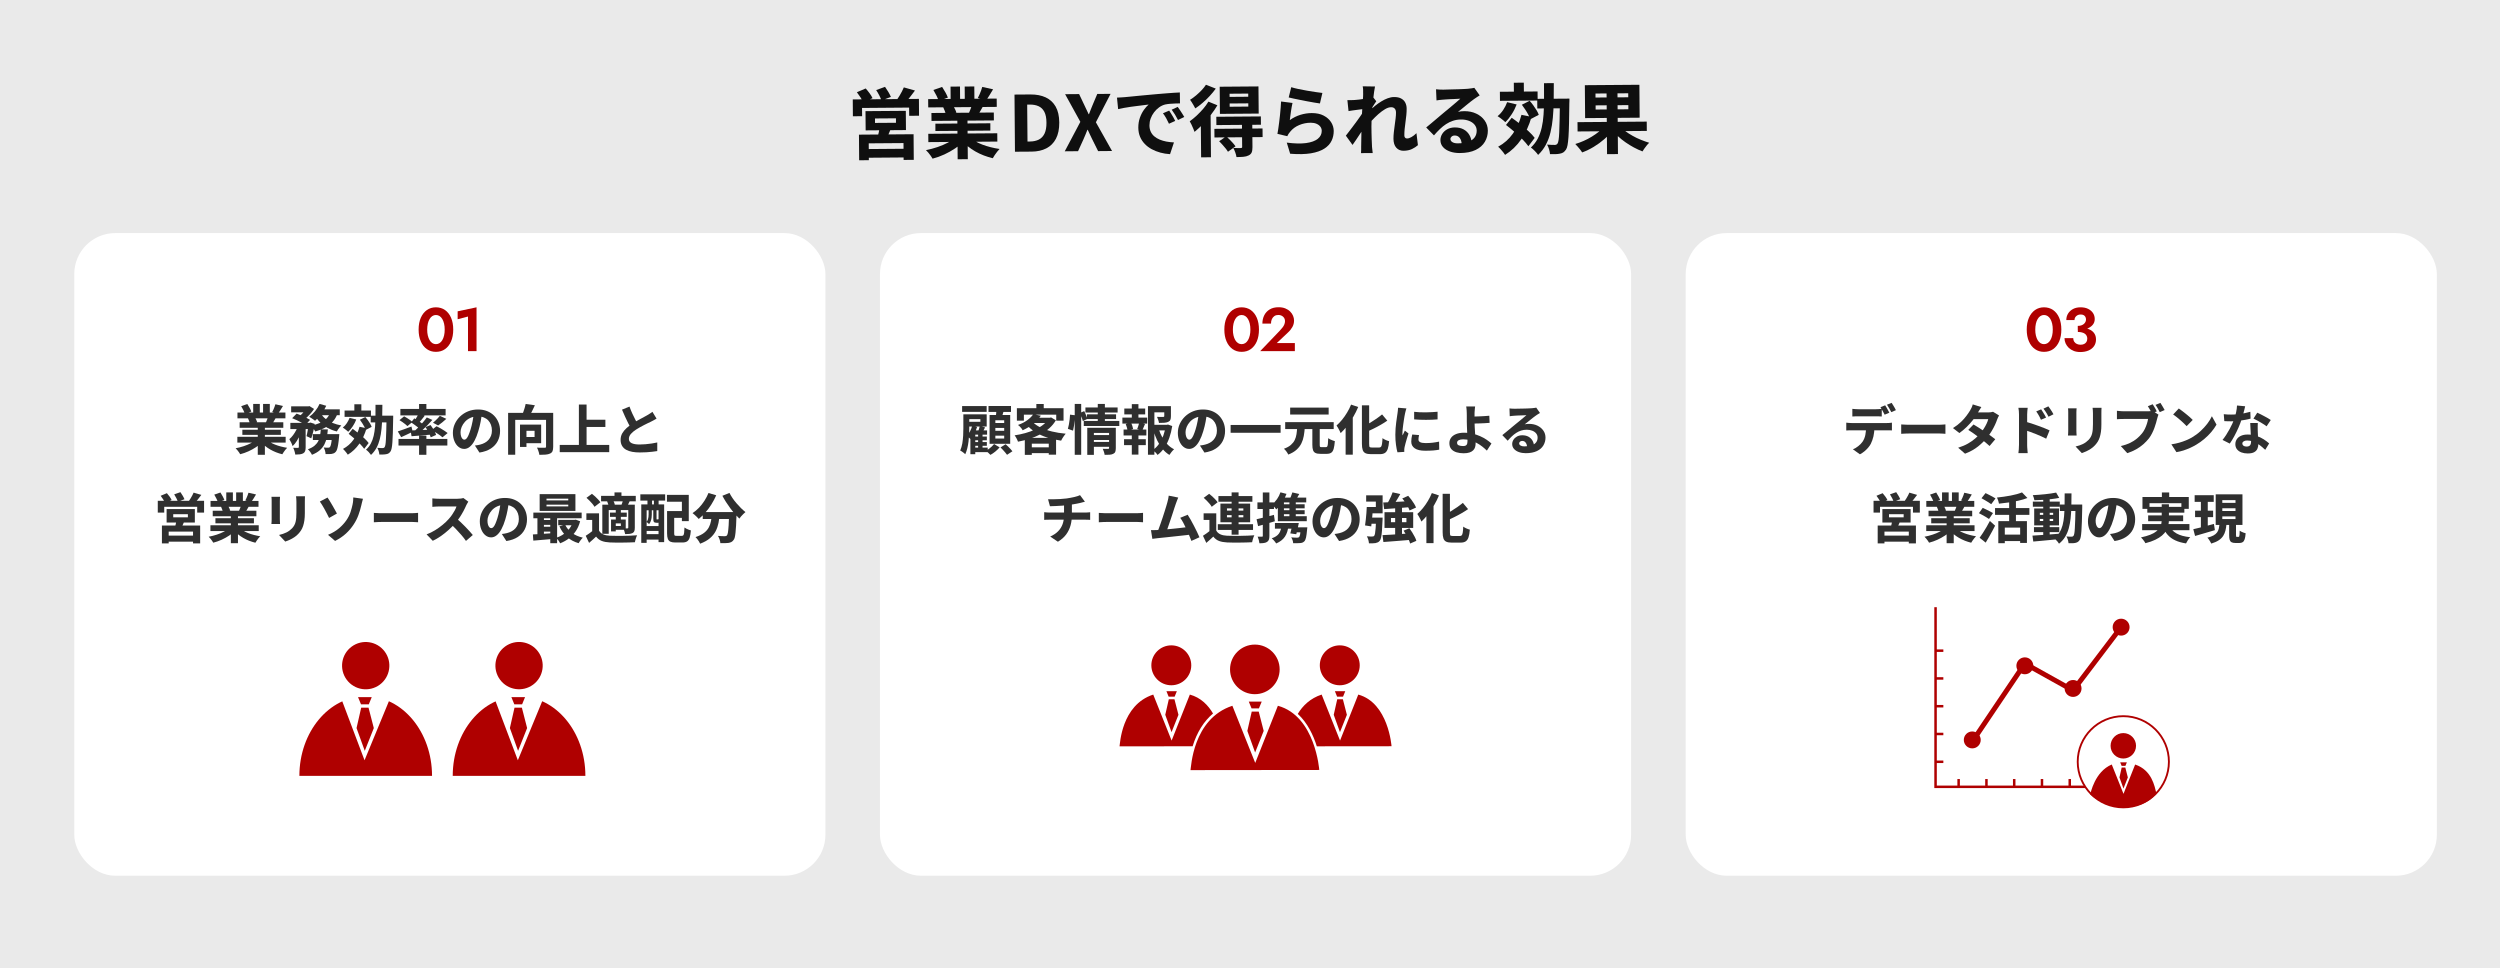 <?xml version="1.0" encoding="UTF-8"?><svg id="_レイヤー_2" xmlns="http://www.w3.org/2000/svg" width="650" height="251.79" viewBox="0 0 650 251.79"><defs><style>.cls-1{fill:#0f0f0f;}.cls-2{fill:none;}.cls-3{fill:#eaeaea;}.cls-4{fill:#af0000;}.cls-5{fill:#fff;}.cls-6{fill:#af0000;}.cls-7{fill:#2f2f2f;}</style></defs><g id="_レイヤー_1-2"><rect class="cls-3" width="650" height="251.79"/><rect class="cls-5" x="19.31" y="60.6" width="195.3" height="167.09" rx="10.66" ry="10.66"/><path class="cls-7" d="M66.72,114.25l1.46.66c-.45.49-.98.93-1.6,1.34-.62.41-1.27.77-1.97,1.09-.7.32-1.42.57-2.16.76-.08-.16-.19-.33-.33-.52-.14-.19-.28-.38-.43-.56-.15-.18-.29-.34-.43-.47.71-.13,1.41-.31,2.1-.54.69-.23,1.33-.49,1.91-.8.58-.3,1.07-.62,1.45-.96ZM61.71,113.57h12.56v1.51h-12.56v-1.51ZM61.74,107.25h12.47v1.51h-12.47v-1.51ZM62.31,109.79h11.35v1.44h-11.35v-1.44ZM62.71,105.6l1.6-.55c.2.3.39.63.59,1s.35.69.44.96l-1.69.6c-.07-.27-.19-.6-.38-.97-.19-.38-.37-.73-.56-1.04ZM63.01,111.73h10.01v1.33h-10.01v-1.33ZM64.47,108.77l1.81-.28c.11.19.22.4.34.64.11.24.19.45.24.62l-1.89.32c-.05-.17-.12-.38-.21-.63s-.19-.48-.28-.67ZM65.83,105.02h1.72v2.95h-1.72v-2.95ZM67.02,110.53h1.85v7.71h-1.85v-7.71ZM69.2,114.21c.28.26.62.51,1.01.75.39.24.83.45,1.31.64.48.19.98.35,1.51.49.53.14,1.07.25,1.63.34-.14.14-.29.31-.45.5-.16.2-.31.4-.45.61-.15.21-.26.4-.36.57-.56-.14-1.11-.31-1.64-.52-.53-.21-1.04-.46-1.53-.74-.49-.28-.94-.6-1.36-.94-.42-.35-.79-.71-1.12-1.11l1.44-.57ZM68.4,105.02h1.75v2.84h-1.75v-2.84ZM69.78,108.12l1.97.45c-.2.35-.38.67-.56.97s-.34.56-.49.77l-1.58-.43c.12-.26.24-.55.36-.88s.22-.61.29-.88ZM71.61,105.11l1.96.45c-.23.38-.46.75-.68,1.11-.22.35-.42.66-.61.91l-1.5-.46c.1-.19.21-.4.31-.63.11-.23.21-.47.29-.71.09-.24.16-.46.22-.66Z"/><path class="cls-7" d="M77.56,110.5l1.18.46c-.17.62-.38,1.24-.65,1.88s-.57,1.23-.9,1.78c-.34.55-.71,1.01-1.12,1.37-.07-.27-.2-.58-.36-.92-.17-.34-.33-.64-.48-.89.35-.29.67-.64.97-1.04.3-.41.57-.84.81-1.3.24-.46.43-.91.57-1.36ZM75.49,109.94h5.19v1.61h-5.19v-1.61ZM75.7,105.65h4.54v1.55h-4.54v-1.55ZM75.96,108.73l1.16-1.19c.38.13.79.29,1.23.48.43.19.85.38,1.26.58.41.2.74.39,1.02.57l-1.25,1.33c-.24-.19-.56-.39-.94-.6s-.8-.42-1.23-.63c-.43-.21-.85-.38-1.24-.53ZM77.71,110.6h1.76v5.67c0,.41-.04.74-.13,1s-.26.46-.53.61c-.25.13-.55.21-.88.25-.34.04-.72.06-1.16.06-.03-.25-.09-.55-.2-.89-.1-.34-.21-.63-.34-.88.25,0,.5.02.75.02.25,0,.41,0,.5,0,.08,0,.14-.03.17-.06s.05-.08.05-.15v-5.64ZM79.79,105.65h.39l.28-.07,1.19.74c-.21.34-.47.68-.77,1.04-.3.36-.62.7-.96,1.02s-.68.59-1.03.83c-.16-.14-.35-.29-.59-.46-.23-.17-.44-.31-.62-.42.29-.21.57-.46.84-.73.27-.27.52-.55.74-.85s.4-.55.52-.78v-.32ZM80.23,109.94h.24l.25-.08,1.11.36c-.1.65-.23,1.32-.39,2s-.33,1.26-.52,1.75l-1.23-.57c.11-.41.22-.91.32-1.51.1-.6.18-1.16.22-1.69v-.25ZM83.41,111.65h1.83c-.06.73-.15,1.42-.27,2.06-.13.65-.33,1.26-.62,1.82-.28.56-.69,1.08-1.2,1.53-.52.46-1.2.85-2.04,1.19-.1-.22-.26-.48-.46-.76-.21-.28-.41-.51-.6-.68.73-.26,1.3-.57,1.73-.93.42-.36.75-.76.97-1.2.22-.44.37-.91.46-1.43s.16-1.05.2-1.61ZM83.1,105.02l1.72.48c-.22.5-.5,1-.83,1.48-.33.48-.67.93-1.02,1.34-.35.42-.7.78-1.06,1.08-.12-.1-.27-.22-.46-.35-.18-.13-.37-.26-.56-.38-.19-.13-.36-.23-.5-.3.55-.39,1.07-.89,1.55-1.48.48-.6.86-1.22,1.14-1.86ZM85.85,107.19l1.93.29c-.32.87-.75,1.61-1.31,2.21-.56.61-1.21,1.11-1.97,1.51-.76.4-1.6.73-2.53.99-.07-.14-.17-.31-.3-.5-.14-.2-.28-.39-.43-.57-.15-.19-.29-.34-.41-.46.87-.16,1.64-.39,2.32-.68s1.25-.67,1.71-1.13c.46-.46.79-1.01.99-1.67ZM81.34,112.87h5.6v1.53h-5.6v-1.53ZM83.43,107.56c.32.5.73.96,1.25,1.37s1.12.76,1.81,1.04,1.44.5,2.25.65c-.13.12-.27.28-.42.46-.15.19-.29.38-.42.57-.13.2-.24.37-.32.53-.87-.21-1.66-.52-2.37-.9-.71-.39-1.34-.85-1.9-1.39-.56-.54-1.03-1.16-1.44-1.85l1.55-.49ZM83.13,106.43h5.21v1.53h-5.94l.73-1.53ZM86.34,112.87h1.88c-.02.34-.04.56-.06.69-.07.78-.14,1.44-.23,1.97-.09.53-.18.95-.28,1.26-.1.31-.22.54-.36.68-.16.18-.32.3-.49.38-.17.07-.36.13-.57.17-.18.02-.4.03-.68.04s-.58,0-.9,0c0-.26-.06-.55-.15-.88-.09-.32-.2-.6-.34-.83.23.02.45.03.66.04.21,0,.36.01.48.01s.2,0,.27-.03c.06-.02.13-.06.2-.13.07-.08.15-.24.22-.47.07-.23.14-.56.2-.99.06-.43.11-.99.16-1.67v-.24Z"/><path class="cls-7" d="M90.89,108.64l1.74.43c-.23.61-.54,1.19-.91,1.76-.37.57-.77,1.05-1.18,1.44-.1-.1-.24-.22-.41-.36s-.35-.28-.52-.41c-.18-.14-.34-.25-.48-.33.39-.31.74-.69,1.04-1.14s.54-.92.72-1.39ZM93.49,110.96l1.82.38c-.45,1.53-1.08,2.88-1.9,4.05-.82,1.17-1.81,2.12-2.98,2.83-.07-.13-.19-.29-.34-.48s-.31-.38-.47-.57c-.16-.19-.31-.34-.44-.45,1.08-.58,1.98-1.36,2.7-2.35.72-.99,1.25-2.13,1.6-3.42ZM89.59,106.74h6.86v1.65h-6.86v-1.65ZM90.65,112.79l1.05-1.3c.48.35,1,.74,1.53,1.17.54.43,1.04.87,1.51,1.31.47.44.84.84,1.11,1.22l-1.16,1.51c-.26-.38-.62-.8-1.07-1.27-.45-.46-.94-.92-1.46-1.39-.52-.46-1.03-.88-1.51-1.25ZM92.13,105.11h1.82v2.32h-1.82v-2.32ZM93.56,109.13l1.43-.7c.22.25.44.53.66.83s.41.6.59.9c.18.3.31.57.39.83l-1.54.8c-.08-.24-.21-.52-.36-.83-.16-.31-.34-.62-.55-.94-.21-.32-.41-.62-.62-.9ZM97.64,105.24h1.78c0,1.15-.03,2.25-.05,3.3-.02,1.05-.08,2.05-.18,3-.09.94-.24,1.83-.45,2.65-.21.83-.49,1.58-.86,2.26s-.84,1.29-1.42,1.83c-.14-.21-.34-.46-.59-.73-.26-.27-.49-.48-.71-.63.52-.48.94-1.01,1.26-1.61.32-.6.56-1.26.73-1.99.17-.73.29-1.51.36-2.35.06-.84.1-1.74.11-2.7,0-.96.01-1.97.01-3.04ZM96.38,108.08h4.82v1.75h-4.82v-1.75ZM100.51,108.08h1.72v.48c0,.13,0,.23-.01.3-.03,1.44-.06,2.66-.08,3.67-.03,1.01-.07,1.84-.12,2.49-.05.65-.11,1.16-.19,1.53-.08.36-.17.63-.28.8-.17.24-.34.42-.51.52-.17.11-.39.18-.64.22-.21.05-.48.07-.8.08-.32,0-.64,0-.98,0,0-.25-.06-.54-.16-.88s-.22-.62-.36-.86c.3.03.57.05.83.06.25,0,.45.01.59.01.1,0,.19-.02.27-.06.08-.04.15-.1.22-.2.07-.1.14-.31.2-.64.06-.32.1-.79.13-1.39.03-.61.06-1.38.09-2.33.03-.95.06-2.09.08-3.44v-.36Z"/><path class="cls-7" d="M103.43,112.17c.45-.14.99-.33,1.62-.56.63-.23,1.28-.47,1.93-.71l.32,1.36c-.49.24-1.01.49-1.53.73-.53.25-1.01.47-1.46.67l-.88-1.48ZM103.61,114.13h12.7v1.71h-12.7v-1.71ZM103.85,109.24l1.22-.99c.24.12.5.27.77.44.27.17.53.35.78.52.25.18.46.34.62.49l-1.3,1.09c-.15-.15-.34-.32-.57-.5-.23-.19-.48-.37-.75-.56-.27-.19-.52-.35-.76-.49ZM104.1,106.33h11.76v1.68h-11.76v-1.68ZM106.76,111.92c.46-.02.99-.04,1.59-.06.6-.02,1.24-.04,1.92-.08.68-.03,1.36-.06,2.04-.09v1.29c-.95.08-1.88.16-2.81.24s-1.76.14-2.5.2l-.25-1.5ZM106.88,109.82l.84-1.05c.27.16.56.34.88.55.31.21.61.41.9.61.28.2.52.39.69.55l-.91,1.19c-.16-.18-.38-.37-.65-.59-.28-.21-.57-.43-.88-.66s-.6-.42-.87-.6ZM110.98,108.54l1.43.64c-.39.46-.82.92-1.28,1.39s-.92.92-1.39,1.35c-.46.43-.89.81-1.3,1.13l-1.08-.59c.4-.35.82-.74,1.27-1.2s.87-.92,1.28-1.39c.41-.48.77-.92,1.06-1.34ZM108.85,107.54l1.57.56c-.29.37-.58.74-.87,1.1-.29.36-.56.67-.81.93l-1.15-.5c.15-.2.3-.42.46-.66.15-.24.3-.49.44-.74.14-.25.26-.48.36-.69ZM108.96,105.04h1.9v1.96h-1.9v-1.96ZM108.96,113.27h1.9v4.97h-1.9v-4.97ZM110.64,111.06l1.3-.55c.2.26.39.55.59.85.2.31.37.61.52.91.15.3.27.57.34.81l-1.4.63c-.06-.24-.16-.52-.3-.83-.15-.31-.31-.62-.5-.94-.19-.32-.37-.62-.56-.89ZM112.25,111.81l1.25-.99c.32.15.66.33,1.02.54.36.21.7.42,1.04.64.33.21.61.41.83.59l-1.34,1.11c-.2-.18-.45-.38-.77-.6s-.65-.45-1.01-.67c-.35-.22-.69-.42-1.01-.6ZM114.37,108.12l1.68.78c-.35.33-.72.64-1.09.94-.37.3-.72.56-1.04.78l-1.34-.71c.2-.16.41-.34.63-.55s.44-.42.64-.64c.21-.22.38-.42.52-.61Z"/><path class="cls-7" d="M125.34,107.35c-.1.71-.23,1.47-.37,2.27-.15.8-.35,1.63-.61,2.48-.28.94-.6,1.76-.97,2.45-.36.69-.77,1.23-1.23,1.6-.45.38-.94.57-1.46.57-.55,0-1.05-.18-1.5-.55-.45-.36-.8-.86-1.06-1.5-.26-.63-.39-1.34-.39-2.13s.17-1.6.5-2.32c.33-.73.79-1.37,1.38-1.94.59-.56,1.28-1.01,2.07-1.33.79-.32,1.65-.48,2.58-.48s1.67.14,2.37.42c.7.28,1.31.67,1.81,1.18.5.51.88,1.1,1.15,1.77.27.67.41,1.4.41,2.18,0,.98-.2,1.86-.6,2.64-.4.78-.99,1.43-1.78,1.95-.79.52-1.79.87-2.98,1.06l-1.18-1.83c.29-.04.54-.07.74-.11.21-.04.41-.08.6-.13.45-.11.86-.27,1.24-.48.38-.21.7-.46.97-.77.27-.31.48-.66.64-1.06.15-.4.23-.84.23-1.33,0-.55-.08-1.05-.25-1.5-.16-.45-.4-.83-.71-1.16-.31-.33-.7-.58-1.15-.76s-.97-.27-1.56-.27c-.74,0-1.39.13-1.95.39-.56.26-1.03.6-1.4,1.02-.37.42-.66.86-.85,1.33s-.29.92-.29,1.34.05.79.14,1.08.22.52.37.67.31.22.48.22c.2,0,.38-.1.56-.29.18-.2.35-.49.52-.88s.34-.88.53-1.46c.21-.66.38-1.38.53-2.15.15-.77.26-1.52.32-2.26l2.13.07Z"/><path class="cls-7" d="M132.12,107.35h10.51v1.82h-8.67v9.06h-1.85v-10.88ZM135.2,110.39h1.68v5.82h-1.68v-5.82ZM136.68,105.03l2.39.34c-.25.58-.52,1.14-.81,1.69-.28.55-.54,1.01-.78,1.39l-1.79-.39c.13-.29.26-.61.38-.96.13-.35.24-.7.35-1.06s.19-.69.25-1ZM135.91,110.39h4.79v4.84h-4.79v-1.61h3.08v-1.62h-3.08v-1.61ZM141.97,107.35h1.86v8.79c0,.49-.06.87-.17,1.15-.12.28-.33.49-.64.63-.32.15-.7.24-1.15.28-.45.04-1,.06-1.63.06-.02-.18-.06-.38-.13-.6-.06-.22-.14-.45-.22-.68s-.17-.43-.27-.6c.26.02.53.03.8.04.27,0,.52.01.74,0s.38,0,.46,0c.13,0,.22-.02.27-.06s.08-.12.08-.24v-8.76Z"/><path class="cls-7" d="M145.53,115.68h12.87v1.88h-12.87v-1.88ZM150.51,105.18h2v11.54h-2v-11.54ZM151.56,109.13h5.84v1.88h-5.84v-1.88Z"/><path class="cls-7" d="M170.7,108.84c-.23.14-.47.28-.71.41-.24.14-.5.27-.77.4-.21.1-.47.23-.78.37-.3.15-.63.31-.98.49-.35.18-.7.37-1.05.56-.35.19-.68.39-1,.6-.56.36-1.02.74-1.37,1.14-.35.4-.53.83-.53,1.31s.23.85.7,1.09,1.17.36,2.1.36c.48,0,.99-.02,1.53-.07.55-.05,1.09-.11,1.62-.19.54-.08,1.02-.17,1.43-.27v2.24c-.42.07-.86.12-1.32.18s-.96.09-1.49.13c-.53.03-1.11.05-1.72.05-.71,0-1.37-.05-1.97-.16-.61-.11-1.14-.29-1.59-.54s-.81-.59-1.06-1.02-.38-.94-.38-1.56.14-1.19.42-1.68c.28-.49.65-.95,1.11-1.36.46-.42.97-.81,1.52-1.17.32-.21.66-.42,1.02-.63.36-.21.72-.4,1.07-.59s.68-.37.98-.53c.3-.16.56-.31.78-.43.28-.17.53-.32.75-.46s.43-.28.62-.44l1.08,1.78ZM163.67,105.71c.22.63.47,1.24.73,1.81s.52,1.1.78,1.59c.26.49.5.94.71,1.34l-1.78,1.02c-.25-.43-.52-.92-.79-1.46-.28-.54-.55-1.11-.81-1.7s-.53-1.19-.79-1.8l1.95-.8Z"/><path class="cls-7" d="M41.02,130.2h12.04v3.07h-1.79v-1.5h-8.57v1.5h-1.68v-3.07ZM41.78,128.9l1.61-.67c.23.26.47.56.71.89.24.33.41.63.52.89l-1.71.73c-.1-.24-.26-.54-.48-.89-.22-.35-.44-.66-.65-.94ZM42.1,136.63h9.94v4.66h-1.85v-3.07h-6.33v3.07h-1.76v-4.66ZM43.09,139.26h7.88v1.58h-7.88v-1.58ZM43.32,132.35h7.34v3.5h-7.34v-3.5ZM45.04,133.7v.81h3.81v-.81h-3.81ZM45.29,128.53l1.62-.57c.2.28.4.6.6.94.21.35.35.65.45.9l-1.72.63c-.07-.25-.21-.56-.39-.92-.19-.36-.37-.69-.56-.98ZM45.86,135.29l2.13.11c-.15.38-.31.75-.48,1.09s-.31.64-.43.9l-1.62-.22c.08-.29.17-.6.25-.94.08-.34.13-.65.16-.93ZM50.33,128.08l2.02.59c-.31.4-.61.79-.9,1.17-.29.38-.57.7-.82.96l-1.51-.56c.15-.21.3-.43.45-.68.15-.25.29-.5.43-.76s.25-.5.34-.72Z"/><path class="cls-7" d="M59.72,137.25l1.46.66c-.45.49-.98.93-1.6,1.34-.62.41-1.27.77-1.97,1.09-.7.32-1.42.57-2.16.76-.08-.16-.19-.33-.33-.52-.14-.19-.28-.38-.43-.56-.15-.18-.29-.34-.43-.47.71-.13,1.41-.31,2.1-.54.69-.23,1.33-.49,1.91-.8.58-.3,1.07-.62,1.45-.96ZM54.71,136.57h12.56v1.51h-12.56v-1.51ZM54.74,130.25h12.47v1.51h-12.47v-1.51ZM55.31,132.79h11.35v1.44h-11.35v-1.44ZM55.71,128.6l1.6-.55c.2.3.39.63.59,1s.35.69.44.96l-1.69.6c-.07-.27-.19-.6-.38-.97-.19-.38-.37-.73-.56-1.04ZM56.01,134.73h10.01v1.33h-10.01v-1.33ZM57.47,131.77l1.81-.28c.11.19.22.4.34.64.11.24.19.45.24.62l-1.89.32c-.05-.17-.12-.38-.21-.63s-.19-.48-.28-.67ZM58.83,128.02h1.72v2.95h-1.72v-2.95ZM60.02,133.53h1.85v7.71h-1.85v-7.71ZM62.2,137.21c.28.26.62.51,1.01.75.39.24.83.45,1.31.64.48.19.98.35,1.51.49.53.14,1.07.25,1.63.34-.14.14-.29.31-.45.5-.16.2-.31.4-.45.61-.15.21-.26.4-.36.57-.56-.14-1.11-.31-1.64-.52-.53-.21-1.04-.46-1.53-.74-.49-.28-.94-.6-1.36-.94-.42-.35-.79-.71-1.12-1.11l1.44-.57ZM61.4,128.02h1.75v2.84h-1.75v-2.84ZM62.78,131.12l1.97.45c-.2.35-.38.67-.56.97s-.34.56-.49.77l-1.58-.43c.12-.26.24-.55.36-.88s.22-.61.29-.88ZM64.61,128.11l1.96.45c-.23.38-.46.75-.68,1.11-.22.35-.42.66-.61.91l-1.5-.46c.1-.19.21-.4.31-.63.11-.23.21-.47.29-.71.09-.24.16-.46.22-.66Z"/><path class="cls-7" d="M72.81,129.15c0,.17-.02.33-.03.49-.01.16-.02.35-.02.59v4.75c0,.18,0,.39.02.63.01.24.03.45.03.63h-2.25c.02-.13.04-.32.05-.57.01-.25.02-.49.02-.7v-4.73c0-.12,0-.29-.01-.5,0-.21-.02-.41-.04-.57h2.24ZM79.3,129.02c0,.2-.02.42-.03.66s-.01.51-.01.8v2.91c0,.73-.04,1.36-.12,1.91-.08.55-.19,1.03-.33,1.45s-.31.79-.52,1.12-.45.63-.71.91c-.31.34-.66.64-1.06.9-.4.27-.81.49-1.22.68-.41.19-.79.34-1.13.45l-1.62-1.72c.72-.16,1.35-.38,1.91-.65.56-.27,1.05-.64,1.48-1.08.23-.25.42-.51.57-.78.15-.27.26-.56.34-.88.08-.32.14-.67.17-1.07.03-.4.05-.86.05-1.38v-2.77c0-.29,0-.56-.03-.8-.02-.24-.04-.46-.07-.66h2.34Z"/><path class="cls-7" d="M85.16,129.36c.19.26.39.57.61.94.22.36.45.75.68,1.15.23.4.45.78.65,1.15.2.36.37.67.5.92l-2.04,1.15c-.19-.39-.39-.79-.6-1.2-.21-.41-.42-.8-.63-1.18s-.42-.74-.62-1.06-.38-.6-.55-.83l2-1.04ZM85.29,139.05c1.13-.47,2.08-1.03,2.84-1.68s1.4-1.34,1.9-2.06c.51-.74.89-1.47,1.12-2.21.23-.73.41-1.38.52-1.94.07-.35.13-.7.15-1.04.03-.34.04-.6.03-.79l2.52.35c-.08.29-.17.6-.25.94s-.15.62-.2.84c-.19.82-.43,1.65-.74,2.48-.3.83-.71,1.64-1.23,2.42-.54.84-1.21,1.63-2,2.36-.79.73-1.74,1.37-2.83,1.92l-1.85-1.6Z"/><path class="cls-7" d="M97.2,133.35c.18,0,.41.02.69.04.28.02.57.03.86.04s.56.01.79.01h7.48c.33,0,.64-.01.94-.04.3-.03.55-.05.74-.06v2.45c-.17,0-.42-.03-.75-.05-.33-.02-.64-.04-.93-.04h-7.48c-.4,0-.82,0-1.26.03-.44.02-.8.04-1.08.06v-2.45Z"/><path class="cls-7" d="M121.76,130.44c-.06.08-.14.22-.25.41-.11.19-.21.37-.28.52-.19.44-.42.93-.71,1.47-.28.54-.61,1.08-.97,1.63-.36.55-.74,1.06-1.16,1.53-.52.61-1.1,1.2-1.74,1.77-.63.57-1.3,1.11-2,1.6-.7.49-1.41.9-2.13,1.24l-1.61-1.67c.76-.28,1.49-.64,2.21-1.08s1.37-.92,1.98-1.42c.61-.5,1.12-.99,1.54-1.47.32-.35.61-.71.88-1.1s.5-.77.71-1.15c.21-.38.35-.73.45-1.04h-4.55c-.2,0-.41,0-.63.02s-.43.03-.63.04c-.2.01-.35.03-.46.04v-2.2c.15.02.33.04.55.05.22.01.44.03.65.04s.39.01.52.01h4.8c.34,0,.64-.02.92-.06.28-.04.49-.08.64-.13l1.26.94ZM118.58,134.73c.36.28.75.61,1.15.99.41.38.81.78,1.22,1.2.41.42.78.81,1.13,1.2.35.38.63.71.85.98l-1.78,1.54c-.34-.49-.72-1-1.16-1.5-.44-.51-.9-1.02-1.39-1.53-.49-.51-.98-.99-1.48-1.43l1.46-1.44Z"/><path class="cls-7" d="M132.34,130.35c-.1.71-.23,1.47-.37,2.27-.15.8-.35,1.63-.61,2.48-.28.94-.6,1.76-.97,2.45-.36.69-.77,1.23-1.23,1.6-.45.38-.94.57-1.46.57-.55,0-1.05-.18-1.5-.55-.45-.36-.8-.86-1.06-1.5-.26-.63-.39-1.34-.39-2.13s.17-1.6.5-2.32c.33-.73.79-1.37,1.38-1.94.59-.56,1.28-1.01,2.07-1.33.79-.32,1.65-.48,2.58-.48s1.67.14,2.37.42c.7.28,1.31.67,1.81,1.18.5.51.88,1.1,1.15,1.77.27.67.41,1.4.41,2.18,0,.98-.2,1.86-.6,2.64-.4.78-.99,1.43-1.78,1.95-.79.52-1.79.87-2.98,1.06l-1.18-1.83c.29-.04.54-.07.74-.11.21-.04.41-.08.6-.13.45-.11.86-.27,1.24-.48.38-.21.7-.46.97-.77.27-.31.48-.66.64-1.06.15-.4.23-.84.23-1.33,0-.55-.08-1.05-.25-1.5-.16-.45-.4-.83-.71-1.16-.31-.33-.7-.58-1.15-.76s-.97-.27-1.56-.27c-.74,0-1.39.13-1.95.39-.56.26-1.03.6-1.4,1.02-.37.42-.66.86-.85,1.33s-.29.92-.29,1.34.05.79.14,1.08.22.52.37.67.31.22.48.22c.2,0,.38-.1.56-.29.18-.2.35-.49.52-.88s.35-.88.53-1.46c.21-.66.38-1.38.53-2.15.15-.77.26-1.52.32-2.26l2.13.07Z"/><path class="cls-7" d="M138.54,138.95c.47-.02,1-.05,1.59-.08.59-.04,1.22-.08,1.88-.13.66-.05,1.31-.1,1.97-.13v1.5c-.93.08-1.87.16-2.8.24-.93.07-1.77.14-2.52.21l-.11-1.6ZM138.67,133.28h12.56v1.47h-12.56v-1.47ZM139.73,133.8h1.69v5.73h-1.69v-5.73ZM140.31,128.48h9.3v4.37h-9.3v-4.37ZM140.9,135.2h3.12v1.26h-3.12v-1.26ZM140.9,136.95h3.12v1.26h-3.12v-1.26ZM142.09,129.65v.45h5.66v-.45h-5.66ZM142.09,131.21v.46h5.66v-.46h-5.66ZM143.07,133.75h1.78v7.49h-1.78v-7.49ZM149.06,135.17h.32l.31-.06,1.15.42c-.27.99-.65,1.85-1.15,2.58-.49.73-1.08,1.36-1.77,1.88s-1.45.94-2.29,1.27c-.1-.22-.25-.48-.45-.76-.2-.28-.38-.51-.55-.68.53-.17,1.04-.39,1.51-.68s.91-.61,1.29-.99c.39-.37.72-.79.99-1.25.28-.46.48-.95.62-1.48v-.25ZM145.14,135.17h4.47v1.4h-4.47v-1.4ZM146.93,136.43c.38.81.97,1.51,1.76,2.1.79.59,1.74,1.01,2.84,1.26-.12.11-.25.25-.39.43-.14.17-.27.35-.4.53s-.23.34-.3.48c-1.2-.35-2.22-.91-3.04-1.65-.82-.75-1.48-1.66-1.96-2.73l1.48-.42Z"/><path class="cls-7" d="M155.75,137.96c.25.44.61.76,1.08.97.47.21,1.04.33,1.72.36.43.02.94.03,1.54.03.6,0,1.23,0,1.88,0,.66,0,1.31-.03,1.95-.05s1.21-.06,1.72-.1c-.08.14-.15.32-.22.53-.07.21-.15.44-.21.67-.07.23-.11.43-.14.61-.45.03-.96.05-1.53.06-.57.01-1.16.02-1.76.03-.6,0-1.19,0-1.75,0-.56,0-1.06-.02-1.49-.04-.82-.04-1.52-.17-2.09-.39-.57-.22-1.06-.6-1.47-1.13-.27.26-.56.52-.85.79s-.62.55-.97.85l-.87-1.85c.29-.19.6-.39.92-.62.33-.22.63-.46.92-.7h1.61ZM155.75,133.46v5.22h-1.78v-3.5h-1.51v-1.72h3.29ZM152.49,129.43l1.41-1.04c.27.21.55.44.83.69.28.26.54.52.78.78.24.26.44.5.59.73l-1.53,1.18c-.12-.22-.3-.48-.53-.76-.23-.28-.49-.56-.76-.83-.27-.28-.54-.53-.8-.75ZM156.28,128.92h9.02v1.43h-9.02v-1.43ZM156.6,131.22h7.31v1.39h-5.64v6.17h-1.67v-7.56ZM157.85,130.38l1.53-.35c.11.19.21.4.31.64.09.24.15.45.17.64l-1.61.38c0-.18-.05-.39-.13-.63-.08-.24-.16-.47-.27-.67ZM158.59,133.27h4.37v1.11h-4.37v-1.11ZM158.87,135.08h1.23v3.09h-1.23v-3.09ZM159.57,135.08h3.12v2.67h-3.12v-.99h1.85v-.67h-1.85v-1.01ZM159.77,128.03h1.81v1.75h-1.81v-1.75ZM160.1,132.55h1.32v2.81h-1.32v-2.81ZM161.99,129.93l1.74.36c-.13.27-.25.52-.37.76s-.22.43-.31.6l-1.48-.35c.08-.21.17-.44.25-.69.08-.26.14-.48.19-.68ZM163.34,131.22h1.71v5.98c0,.36-.04.66-.12.88-.08.22-.24.39-.48.52-.24.11-.52.18-.83.22-.31.03-.67.05-1.08.05-.04-.22-.1-.48-.2-.77-.09-.29-.19-.54-.29-.74.21,0,.43.02.65.02.22,0,.37,0,.44,0s.13-.02.16-.05.05-.09.05-.16v-5.95Z"/><path class="cls-7" d="M166.49,128.52h6.45v1.64h-6.45v-1.64ZM166.73,131.15h5.95v9.81h-1.46v-8.29h-3.09v8.48h-1.4v-10.01ZM167.5,136.78h4.41v1.26h-4.41v-1.26ZM167.5,138.87h4.41v1.43h-4.41v-1.43ZM168.64,132.35h.83v1.43c0,.26-.02.54-.06.83-.04.29-.11.59-.21.88-.1.29-.25.55-.45.78-.07-.08-.17-.18-.31-.3-.14-.12-.26-.2-.35-.26.17-.2.29-.41.36-.63s.12-.45.15-.67.04-.44.04-.64v-1.41ZM168.34,128.88h1.19v3.49h-1.19v-3.49ZM169.86,132.35h.84v2.48c0,.09,0,.15,0,.17,0,.02.03.04.08.04h.17c.09,0,.15-.02.18-.06.08.08.2.14.35.2.15.06.29.11.42.15-.06.21-.15.35-.27.45-.13.09-.31.14-.54.14h-.42c-.31,0-.52-.07-.64-.21-.12-.14-.18-.43-.18-.87v-2.49ZM170.02,128.88h1.22v3.49h-1.22v-3.49ZM173.4,128.67h5.68v6.82h-1.79v-5.04h-3.89v-1.78ZM173.46,132.87h1.83v5.77c0,.31.04.5.1.57.07.08.24.11.5.11h1.4c.17,0,.3-.05.39-.16.09-.11.15-.31.19-.62.04-.31.07-.77.1-1.39.14.1.31.21.5.31.2.1.4.19.61.27s.39.14.55.18c-.07.8-.17,1.43-.32,1.88-.14.45-.36.77-.66.97-.29.19-.7.29-1.21.29h-1.85c-.54,0-.97-.07-1.28-.21-.31-.14-.53-.38-.67-.73-.13-.35-.2-.83-.2-1.46v-5.78ZM174.35,132.87h3.81v1.78h-3.81v-1.78Z"/><path class="cls-7" d="M184.2,128.18l2.02.59c-.35.81-.77,1.6-1.25,2.37s-1,1.47-1.57,2.11c-.56.64-1.14,1.2-1.73,1.68-.11-.14-.27-.31-.46-.5-.2-.19-.4-.38-.6-.57-.21-.19-.39-.34-.55-.45.59-.38,1.14-.85,1.67-1.39.52-.55,1-1.15,1.42-1.81.42-.66.78-1.34,1.06-2.04ZM185.08,133.66h2.03c-.06.78-.16,1.55-.3,2.3-.15.75-.39,1.46-.73,2.13-.35.67-.84,1.28-1.48,1.83-.64.56-1.49,1.03-2.56,1.44-.08-.18-.19-.37-.32-.59-.13-.21-.28-.42-.43-.62s-.31-.37-.46-.51c.94-.31,1.69-.68,2.24-1.11s.96-.91,1.23-1.43c.27-.52.46-1.07.56-1.65.1-.58.18-1.18.22-1.78ZM182.71,133.13h7.45v1.81h-7.45v-1.81ZM189.56,133.13h1.95c0,.2-.01.36-.01.48s0,.23-.01.3c-.03,1.05-.07,1.96-.11,2.72-.05.76-.1,1.39-.15,1.9-.06.51-.12.92-.2,1.22-.08.3-.18.52-.32.67-.19.25-.38.43-.59.52-.21.1-.46.17-.73.22-.24.03-.55.05-.93.06s-.77,0-1.17-.01c0-.27-.07-.58-.19-.94-.12-.35-.26-.67-.43-.94.37.04.72.06,1.04.07.32,0,.56.01.74.01.12,0,.23-.01.31-.04.09-.03.17-.08.24-.17.11-.11.2-.38.27-.79.07-.42.12-1.03.18-1.83.05-.81.1-1.84.13-3.1v-.34ZM189.66,128.16c.21.43.48.88.79,1.34.31.46.66.91,1.04,1.35.38.44.77.85,1.16,1.25.4.39.79.74,1.17,1.04-.16.13-.34.3-.55.5-.21.2-.4.4-.58.61-.18.21-.33.4-.46.59-.39-.38-.79-.8-1.19-1.26-.4-.46-.8-.94-1.18-1.46s-.75-1.05-1.1-1.6c-.35-.55-.66-1.09-.94-1.62l1.83-.73Z"/><path class="cls-6" d="M109.41,82.62c.38-.86.91-1.53,1.58-2.01.68-.47,1.46-.71,2.34-.71s1.71.24,2.38.71c.67.48,1.19,1.14,1.57,2.01.37.86.56,1.89.56,3.07s-.19,2.21-.56,3.07c-.37.86-.9,1.53-1.57,2.01s-1.47.71-2.38.71-1.67-.24-2.34-.71c-.68-.47-1.21-1.14-1.58-2.01-.38-.86-.57-1.89-.57-3.07s.19-2.21.57-3.07ZM111.23,87.23c.11.46.26.86.46,1.2s.44.59.72.78c.28.18.59.27.93.27s.67-.09.94-.27c.28-.18.52-.44.72-.78s.36-.74.46-1.2c.11-.46.16-.98.16-1.54s-.05-1.08-.16-1.54c-.11-.46-.26-.86-.46-1.2-.2-.34-.44-.59-.72-.78-.28-.18-.59-.27-.94-.27s-.65.09-.93.27c-.28.18-.52.44-.72.78-.2.34-.36.74-.46,1.2s-.16.98-.16,1.54.05,1.08.16,1.54Z"/><path class="cls-6" d="M118.99,80.94l4.91-1.04v11.39h-2.22v-8.99l-2.69.7v-2.06Z"/><path class="cls-4" d="M95.09,181.02c-9.52,0-17.25,9.27-17.25,20.7h34.49c0-11.43-7.72-20.7-17.25-20.7Z"/><polygon class="cls-5" points="88.88 182.05 94.78 197.67 101.22 182.06 95.02 179.74 88.88 182.05"/><circle class="cls-4" cx="95.09" cy="173.06" r="6.15" transform="translate(-84.12 90.14) rotate(-36.38)"/><polygon class="cls-4" points="93.09 181.26 96.65 181.26 95.89 183.12 93.86 183.12 93.09 181.26"/><polygon class="cls-4" points="93.91 184 95.82 184 97.19 189.3 94.84 195.22 92.7 189.3 93.91 184"/><path class="cls-4" d="M134.96,181.02c-9.52,0-17.25,9.27-17.25,20.7h34.49c0-11.43-7.72-20.7-17.25-20.7Z"/><polygon class="cls-5" points="128.74 182.05 134.64 197.67 141.08 182.06 134.88 179.74 128.74 182.05"/><circle class="cls-4" cx="134.96" cy="173.06" r="6.15" transform="translate(-76.35 113.78) rotate(-36.38)"/><polygon class="cls-4" points="132.96 181.26 136.51 181.26 135.75 183.12 133.72 183.12 132.96 181.26"/><polygon class="cls-4" points="133.77 184 135.69 184 137.05 189.3 134.7 195.22 132.57 189.3 133.77 184"/><rect class="cls-5" x="228.79" y="60.6" width="195.3" height="167.09" rx="10.66" ry="10.66"/><path class="cls-7" d="M250.46,107.72h1.55v3.65c0,.49-.01,1.02-.04,1.6-.03.58-.08,1.18-.15,1.79s-.18,1.2-.32,1.78c-.14.57-.32,1.09-.53,1.56-.09-.09-.22-.21-.38-.34-.16-.13-.32-.25-.5-.37s-.32-.2-.44-.25c.25-.56.43-1.18.55-1.85.11-.68.18-1.36.22-2.04.03-.69.05-1.31.05-1.88v-3.65ZM250.15,105.58h6.38v1.51h-6.38v-1.51ZM251.19,107.72h5.35v3.18h-5.35v-1.23h3.71v-.69h-3.71v-1.26ZM252.77,110.71l1.27.31c-.19.6-.42,1.18-.71,1.76-.29.57-.61,1.06-.95,1.45-.07-.07-.16-.17-.27-.29s-.24-.23-.36-.34c-.13-.11-.24-.21-.33-.28.3-.34.57-.73.8-1.19.24-.46.42-.93.55-1.41ZM253.57,111.9h3.07v1.12h-3.07v5.07h-1.27v-5.11l.91-1.08h.36ZM253.01,116.37h3.79v1.18h-3.79v-1.18ZM253.02,113.5h3.56v.97h-3.56v-.97ZM253.02,114.94h3.56v.97h-3.56v-.97ZM254.75,110.75l1.37.38c-.17.31-.32.61-.47.9-.15.29-.28.55-.41.76l-1.04-.34c.1-.24.21-.52.32-.85.11-.32.18-.61.23-.86ZM254.31,112.56h1.15v4.52h-1.15v-4.52ZM258.46,115.44l1.44.88c-.3.35-.67.71-1.11,1.08-.44.36-.87.65-1.28.87-.14-.15-.32-.33-.55-.54-.23-.21-.44-.39-.62-.54.27-.13.54-.3.81-.5.27-.2.52-.41.75-.63.23-.22.42-.43.57-.62ZM257.01,105.56h5.85v1.55h-5.85v-1.55ZM257.29,107.9h5.36v7.49h-5.36v-7.49ZM258.79,109.27v.71h2.3v-.71h-2.3ZM258.79,111.27v.73h2.3v-.73h-2.3ZM258.79,113.27v.74h2.3v-.74h-2.3ZM259.09,106.43l1.93.21c-.12.43-.25.85-.37,1.26-.13.41-.25.77-.36,1.06l-1.46-.27c.06-.33.12-.7.17-1.12.05-.42.07-.8.08-1.15ZM260.14,116.33l1.32-.83c.2.17.41.36.63.58s.44.44.64.66c.21.22.37.42.5.59l-1.4.92c-.11-.17-.26-.37-.46-.59-.19-.23-.39-.46-.61-.69-.21-.23-.42-.45-.63-.64Z"/><path class="cls-7" d="M272.61,108.61h.36l.31-.08,1.25.74c-.46.78-1.03,1.48-1.73,2.09-.7.61-1.48,1.13-2.34,1.58-.87.45-1.79.83-2.77,1.14-.98.31-1.98.57-3.01.76-.08-.25-.21-.54-.38-.86-.17-.32-.34-.59-.5-.79.95-.14,1.88-.34,2.79-.59.9-.25,1.75-.56,2.55-.92.79-.36,1.49-.77,2.09-1.25.6-.47,1.07-1,1.39-1.57v-.25ZM264.38,106.14h12.14v3.23h-1.9v-1.55h-8.41v1.55h-1.82v-3.23ZM268.65,107.7l1.97.39c-.55.77-1.2,1.47-1.95,2.09-.75.62-1.67,1.18-2.77,1.69-.07-.15-.18-.31-.32-.49s-.29-.35-.45-.51c-.16-.16-.31-.29-.45-.38,1-.36,1.82-.79,2.47-1.28.65-.49,1.15-.99,1.49-1.5ZM266.45,113.85h8.13v4.37h-1.9v-2.86h-4.41v2.9h-1.82v-4.41ZM268.44,109.65c.54.58,1.25,1.08,2.11,1.5.87.42,1.86.77,2.97,1.04,1.11.27,2.3.46,3.56.57-.14.15-.29.33-.43.55-.15.21-.29.43-.43.65s-.25.42-.33.61c-1.29-.18-2.49-.45-3.61-.81-1.12-.36-2.14-.82-3.05-1.39-.92-.56-1.71-1.24-2.39-2.04l1.61-.7ZM267.37,116.31h6.23v1.51h-6.23v-1.51ZM269.18,108.61h3.99v1.37h-5.24l1.25-1.37ZM269.45,105.04h1.92v2.03h-1.92v-2.03Z"/><path class="cls-7" d="M278.2,107.81l1.29.15c0,.4-.02.84-.07,1.32s-.11.95-.18,1.42c-.08.47-.16.89-.25,1.27l-1.34-.46c.09-.33.18-.7.26-1.13.08-.43.14-.87.2-1.32.05-.45.09-.86.1-1.25ZM279.43,105.03h1.68v13.22h-1.68v-13.22ZM280.77,107.37l1.13-.48c.15.32.31.67.47,1.05.16.38.28.71.36.97l-1.19.57c-.07-.27-.17-.61-.33-1.01-.15-.4-.3-.77-.44-1.11ZM281.78,109.44h9.24v1.32h-9.24v-1.32ZM282.21,105.94h8.37v1.32h-8.37v-1.32ZM282.61,107.72h7.57v1.23h-7.57v-1.23ZM282.69,111.22h5.91v1.34h-4.19v5.71h-1.72v-7.06ZM284.06,113.11h4.63v1.29h-4.63v-1.29ZM284.08,114.91h4.63v1.26h-4.63v-1.26ZM285.42,105.03h1.85v4.84h-1.85v-4.84ZM288.36,111.22h1.75v5.31c0,.39-.05.7-.14.94-.09.23-.28.41-.55.53-.26.13-.57.21-.94.23-.36.02-.79.03-1.27.03-.03-.22-.09-.49-.19-.79-.1-.3-.2-.56-.3-.78.26,0,.53.02.82.02.28,0,.47,0,.57,0,.17,0,.25-.07.25-.22v-5.26Z"/><path class="cls-7" d="M291.82,108.58h6.45v1.55h-6.45v-1.55ZM292.13,111.67h5.92v1.55h-5.92v-1.55ZM292.25,114.19h5.66v1.55h-5.66v-1.55ZM292.32,106.22h5.43v1.53h-5.43v-1.53ZM292.69,110.25l1.37-.34c.13.25.25.53.35.84.1.31.17.57.2.78l-1.46.41c-.02-.22-.07-.49-.16-.81-.09-.32-.19-.61-.3-.88ZM294.27,105.07h1.72v4.1h-1.72v-4.1ZM294.27,112.31h1.72v5.89h-1.72v-5.89ZM296.17,109.89l1.53.36c-.14.32-.27.62-.38.9-.12.29-.23.53-.33.75l-1.32-.36c.06-.16.13-.33.2-.52s.13-.39.18-.59c.06-.2.1-.38.13-.54ZM298.48,105.6h5.19v1.61h-3.53v11.03h-1.67v-12.64ZM299.39,110.45h4.2v1.46h-4.2v-1.46ZM303.06,110.45h.32l.29-.07,1.11.39c-.17,1.08-.42,2.1-.75,3.04-.33.94-.75,1.79-1.26,2.55s-1.11,1.4-1.81,1.92c-.13-.21-.32-.44-.56-.68-.24-.24-.46-.43-.66-.58.63-.45,1.17-.99,1.62-1.64.45-.64.82-1.36,1.11-2.14.28-.78.48-1.6.59-2.44v-.35ZM301.27,111.54c.23.75.54,1.46.91,2.14s.82,1.29,1.33,1.83c.51.54,1.1.97,1.75,1.3-.2.17-.41.4-.65.69-.24.29-.43.55-.57.78-.68-.42-1.29-.95-1.81-1.6-.53-.64-.98-1.37-1.37-2.19-.38-.82-.71-1.68-.98-2.6l1.39-.35ZM302.72,105.6h1.72v2.63c0,.38-.05.69-.15.93-.1.24-.3.42-.59.54-.28.12-.62.19-1.01.22-.39.02-.84.04-1.36.04-.03-.24-.09-.51-.2-.81-.1-.3-.21-.56-.31-.77.21,0,.43.02.65.02.22,0,.42,0,.6,0h.36c.11,0,.19-.03.22-.06.04-.03.06-.08.06-.15v-2.59Z"/><path class="cls-7" d="M313.83,107.35c-.1.71-.23,1.47-.37,2.27-.15.8-.35,1.63-.61,2.48-.28.94-.6,1.76-.97,2.45-.36.69-.77,1.23-1.23,1.6-.45.38-.94.57-1.46.57-.55,0-1.05-.18-1.5-.55-.45-.36-.8-.86-1.06-1.5-.26-.63-.39-1.34-.39-2.13s.17-1.6.5-2.32.79-1.37,1.38-1.94c.59-.56,1.28-1.01,2.07-1.33.79-.32,1.65-.48,2.58-.48s1.67.14,2.37.42c.7.28,1.31.67,1.81,1.18s.88,1.1,1.16,1.77c.27.67.41,1.4.41,2.18,0,.98-.2,1.86-.6,2.64-.4.78-.99,1.43-1.78,1.95-.79.52-1.79.87-2.98,1.06l-1.18-1.83c.29-.04.54-.07.74-.11.21-.04.41-.08.6-.13.45-.11.86-.27,1.24-.48.38-.21.7-.46.97-.77s.48-.66.64-1.06c.15-.4.23-.84.23-1.33,0-.55-.08-1.05-.25-1.5-.16-.45-.4-.83-.71-1.16-.31-.33-.7-.58-1.15-.76-.45-.18-.97-.27-1.56-.27-.74,0-1.39.13-1.95.39-.56.26-1.03.6-1.4,1.02-.37.42-.66.86-.85,1.33s-.29.92-.29,1.34.05.79.14,1.08c.09.29.22.52.37.67.15.15.31.22.48.22.2,0,.38-.1.56-.29.18-.2.35-.49.52-.88s.35-.88.53-1.46c.21-.66.38-1.38.53-2.15.15-.77.26-1.52.32-2.26l2.13.07Z"/><path class="cls-7" d="M319.96,110.49h13v2.03h-13v-2.03Z"/><path class="cls-7" d="M337.25,111.17h2c-.06.77-.15,1.51-.27,2.19s-.33,1.33-.62,1.92c-.29.6-.71,1.14-1.25,1.64s-1.27.92-2.16,1.27c-.1-.23-.26-.5-.48-.8-.22-.3-.44-.54-.65-.71.77-.28,1.37-.61,1.81-1,.44-.39.78-.81,1-1.28s.38-.97.46-1.52.14-1.12.17-1.72ZM334.15,109.75h12.61v1.81h-12.61v-1.81ZM335.44,105.98h10.01v1.79h-10.01v-1.79ZM341.2,110.95h1.93v4.69c0,.28.03.46.08.52.06.07.19.1.41.1h1.12c.15,0,.26-.06.34-.17.07-.12.13-.34.17-.67.04-.33.07-.83.08-1.49.14.1.31.21.52.31.21.1.42.19.64.27.22.08.41.14.57.19-.07.85-.17,1.51-.31,2-.14.48-.35.82-.64,1.01-.29.2-.68.29-1.18.29h-1.61c-.55,0-.98-.07-1.29-.22-.31-.15-.52-.39-.64-.73s-.18-.81-.18-1.4v-4.7Z"/><path class="cls-7" d="M351.3,105.2l1.83.62c-.35.84-.76,1.68-1.25,2.51-.49.83-1.01,1.62-1.58,2.36-.57.74-1.14,1.38-1.73,1.92-.06-.16-.15-.36-.28-.62-.13-.25-.27-.5-.41-.76-.14-.25-.27-.45-.38-.6.49-.43.98-.93,1.45-1.51.47-.58.91-1.2,1.31-1.88.4-.67.74-1.35,1.02-2.04ZM349.86,109.23l1.83-1.83.03.03v10.79h-1.86v-8.99ZM354.09,105.39h1.89v10c0,.29.01.5.04.64.03.14.1.23.21.27.11.04.28.06.49.06h1.85c.22,0,.39-.07.5-.2.11-.13.19-.37.25-.73.06-.35.1-.86.13-1.51.22.17.5.33.84.48s.63.25.88.31c-.07.82-.18,1.48-.34,1.97-.16.49-.4.85-.73,1.07-.33.22-.77.33-1.34.33h-2.28c-.62,0-1.1-.08-1.44-.24-.35-.16-.59-.44-.73-.83-.14-.4-.21-.94-.21-1.65v-9.98ZM359.34,107.75l1.36,1.62c-.53.37-1.1.73-1.71,1.08s-1.22.68-1.86.99c-.63.32-1.25.61-1.85.88-.07-.22-.17-.48-.32-.76-.15-.28-.29-.52-.42-.73.57-.27,1.14-.58,1.72-.92.58-.35,1.13-.71,1.66-1.08s1-.74,1.42-1.08Z"/><path class="cls-7" d="M365.67,106.18c-.04.09-.08.23-.13.41-.05.18-.1.36-.14.54-.04.18-.07.31-.09.39-.04.17-.08.4-.14.71s-.11.65-.17,1.04-.12.78-.17,1.19c-.06.41-.1.79-.14,1.16s-.06.69-.06.96c0,.08,0,.19,0,.31,0,.12.02.22.04.31.07-.14.13-.28.2-.41.06-.13.13-.27.2-.41.07-.14.13-.28.19-.42l.95.74c-.14.41-.28.84-.41,1.29-.14.45-.25.87-.36,1.26-.1.39-.18.71-.24.97-.02.1-.04.22-.06.36s-.03.24-.03.31v.28c0,.11,0,.22.01.32l-1.78.11c-.14-.47-.27-1.11-.38-1.92-.12-.82-.17-1.7-.17-2.65,0-.53.02-1.07.06-1.61.04-.54.09-1.06.16-1.56.07-.5.13-.95.19-1.36.06-.41.11-.74.15-1.02.03-.21.06-.44.09-.71.03-.27.05-.52.06-.76l2.17.18ZM368.96,113.12c-.06.23-.1.44-.12.61-.02.17-.04.35-.04.54,0,.16.04.3.11.41.08.12.19.21.34.29.15.07.34.13.57.17s.51.06.83.06c.62,0,1.21-.03,1.76-.09s1.13-.16,1.75-.29l.04,2.09c-.46.09-.98.16-1.56.21-.58.05-1.28.07-2.09.07-1.21,0-2.12-.21-2.72-.63-.6-.42-.9-.99-.9-1.72,0-.29.02-.58.06-.88.04-.3.11-.63.19-.99l1.76.15ZM367.67,107.07c.45.06.94.1,1.48.12.54.02,1.09.03,1.66.02.56,0,1.1-.03,1.62-.06.51-.03.96-.06,1.34-.1v1.99c-.44.04-.92.07-1.44.09s-1.05.03-1.59.03-1.07-.01-1.59-.03-1.01-.05-1.47-.09v-1.97Z"/><path class="cls-7" d="M383.53,105.67c-.02.14-.04.31-.06.5-.02.19-.04.39-.05.6s-.03.41-.04.61v2.18c0,.39.01.86.04,1.39s.06,1.09.1,1.65c.04.56.07,1.09.1,1.58.03.49.04.88.04,1.17,0,.32-.05.63-.14.92-.09.3-.25.57-.48.8-.23.24-.55.43-.95.57-.41.14-.92.21-1.53.21-.67,0-1.29-.08-1.85-.25s-1.02-.45-1.36-.83c-.34-.39-.51-.91-.51-1.56,0-.51.14-.97.43-1.38.29-.41.72-.73,1.3-.97.58-.24,1.3-.36,2.17-.36.75,0,1.46.08,2.16.25.69.17,1.34.39,1.95.66.61.27,1.16.57,1.66.91.49.34.92.67,1.27.99l-1.19,1.85c-.35-.35-.74-.69-1.18-1.04-.44-.35-.92-.66-1.45-.95-.53-.29-1.08-.52-1.67-.69-.59-.17-1.2-.26-1.85-.26-.5,0-.88.08-1.17.23-.29.15-.43.38-.43.67,0,.33.15.55.45.67.3.12.67.18,1.11.18s.73-.1.9-.3.25-.53.25-.99c0-.24,0-.58-.03-1.02-.02-.43-.04-.91-.06-1.42-.02-.51-.04-1.01-.06-1.48-.02-.48-.03-.88-.03-1.2,0-.28,0-.55,0-.8,0-.26,0-.5,0-.74s0-.45-.01-.64c0-.25-.02-.48-.03-.7-.01-.21-.03-.41-.05-.57s-.04-.31-.07-.43h2.32ZM382.35,108.31c.2,0,.49,0,.87-.01s.81-.02,1.27-.04c.47-.02.94-.04,1.42-.07.48-.03.92-.06,1.31-.1l.08,1.85c-.4.04-.84.07-1.33.09-.49.02-.96.04-1.43.06-.47.01-.9.03-1.29.03-.39,0-.68.01-.89.01v-1.82Z"/><path class="cls-7" d="M392.45,106.19c.21.03.43.05.67.06.24.01.46.02.68.02.15,0,.37,0,.67-.01s.63-.02.99-.02c.36,0,.73-.01,1.1-.02s.7-.02,1-.04.53-.03.7-.04c.31-.03.55-.06.74-.08.19-.03.33-.06.42-.08l.97,1.39c-.17.1-.34.21-.51.31-.17.11-.34.22-.51.34-.2.13-.42.29-.67.49-.25.2-.51.4-.78.62-.27.22-.54.43-.79.64-.26.21-.49.39-.71.55.21-.05.41-.08.59-.09.18-.01.37-.02.57-.02.79,0,1.51.15,2.15.46s1.15.73,1.53,1.27.57,1.16.57,1.85-.18,1.4-.55,2.02c-.37.62-.93,1.11-1.69,1.47-.76.36-1.72.55-2.9.55-.65,0-1.25-.1-1.78-.29-.53-.19-.95-.46-1.27-.82-.31-.35-.47-.78-.47-1.27,0-.39.11-.76.33-1.11.22-.35.53-.63.92-.85.4-.21.85-.32,1.36-.32.64,0,1.19.13,1.64.38.45.26.79.6,1.04,1.04.24.43.37.91.38,1.44l-1.81.22c0-.48-.13-.86-.35-1.16-.22-.3-.52-.45-.9-.45-.24,0-.44.07-.58.2-.15.13-.22.28-.22.43,0,.23.12.42.36.57.24.15.55.22.95.22.78,0,1.43-.09,1.95-.27.52-.18.9-.45,1.16-.79s.38-.76.38-1.23c0-.41-.13-.77-.38-1.08s-.59-.55-1.02-.71c-.43-.17-.91-.25-1.43-.25s-1.02.07-1.47.22c-.45.15-.87.34-1.26.6-.39.25-.77.55-1.14.9-.37.35-.73.73-1.08,1.14l-1.4-1.46c.23-.19.5-.41.81-.66.31-.25.62-.51.95-.78.32-.27.63-.53.92-.77s.54-.45.75-.62c.2-.16.42-.34.68-.55.26-.21.52-.42.78-.64.27-.22.52-.44.76-.64.24-.2.45-.38.62-.52-.14,0-.31,0-.52.02-.21.01-.43.02-.67.03-.24,0-.48.01-.72.02-.24,0-.47.02-.69.03-.21.01-.4.03-.55.04-.2,0-.4.03-.62.05-.22.02-.41.05-.57.08l-.07-2.02Z"/><path class="cls-7" d="M271.49,133.17c.21.02.42.04.64.06.22.02.45.03.67.03h9.34c.1,0,.24,0,.4-.01.16,0,.33-.02.5-.03.17-.01.31-.03.4-.04v1.99c-.2-.02-.41-.03-.63-.04-.22,0-.44-.01-.64-.01h-9.35c-.21,0-.44,0-.69.01-.24,0-.46.02-.64.04v-1.99ZM272.53,129.81c.36,0,.82.01,1.37,0,.55,0,1.13-.03,1.74-.06.61-.04,1.17-.09,1.67-.15.36-.06.72-.12,1.06-.18s.67-.13.97-.2c.3-.07.58-.15.83-.23s.47-.17.64-.25l1.27,1.71c-.27.06-.5.11-.69.17s-.35.1-.47.13c-.3.07-.61.13-.94.2-.33.07-.67.13-1.01.18-.35.05-.7.1-1.06.16-.53.08-1.1.13-1.71.18-.61.04-1.19.07-1.76.1-.56.02-1.05.04-1.45.05l-.49-1.79ZM273.07,139.5c.84-.38,1.52-.84,2.05-1.38.53-.54.91-1.16,1.16-1.85.25-.7.37-1.47.37-2.32v-2.81l2.04-.22v3c0,.92-.11,1.81-.34,2.66-.23.85-.61,1.64-1.13,2.36-.53.72-1.25,1.36-2.16,1.91l-1.99-1.33Z"/><path class="cls-7" d="M285.69,133.35c.18,0,.41.02.69.04.28.02.57.03.86.04s.56.01.79.01h7.48c.33,0,.64-.01.94-.04.3-.03.55-.05.74-.06v2.45c-.17,0-.42-.03-.75-.05-.33-.02-.64-.04-.93-.04h-7.48c-.4,0-.82,0-1.26.03s-.8.04-1.08.06v-2.45Z"/><path class="cls-7" d="M300.86,137.8c.32,0,.7-.03,1.14-.06.44-.03.92-.07,1.43-.12s1.04-.1,1.58-.15c.54-.06,1.07-.11,1.59-.17.52-.06,1.01-.12,1.46-.17.45-.06.84-.11,1.17-.15l.45,2c-.35.05-.76.1-1.24.15-.48.05-.99.11-1.54.17-.55.06-1.1.12-1.67.18-.56.06-1.11.12-1.64.18s-1.02.11-1.48.15c-.45.04-.83.08-1.14.12-.18.02-.39.04-.64.08-.25.03-.49.06-.72.09l-.36-2.27c.25,0,.52.01.82,0,.29,0,.56-.01.79-.02ZM306.34,129.36c-.09.22-.19.47-.3.75-.11.28-.22.57-.33.89-.09.26-.21.59-.34,1-.13.41-.27.85-.43,1.32-.15.48-.31.96-.48,1.46-.17.5-.33.98-.49,1.44-.16.47-.31.89-.44,1.27-.13.38-.25.7-.36.94l-2.3.08c.13-.32.28-.69.43-1.12.16-.43.32-.89.5-1.39.17-.5.35-1.01.52-1.53.17-.52.34-1.03.49-1.52.15-.49.29-.94.42-1.36.13-.42.23-.76.3-1.04.09-.36.17-.67.22-.93.05-.26.09-.51.12-.75l2.46.49ZM308.8,133.84c.25.38.52.83.8,1.33.29.5.57,1.03.85,1.58.28.55.55,1.07.79,1.58.24.51.45.96.62,1.36l-2.1.94c-.16-.44-.35-.93-.59-1.48-.23-.55-.48-1.1-.74-1.67s-.52-1.1-.79-1.6c-.27-.49-.53-.91-.78-1.25l1.93-.8Z"/><path class="cls-7" d="M316.23,137.96c.25.44.61.76,1.08.97s1.04.33,1.72.36c.43.02.94.03,1.54.03.6,0,1.23,0,1.88,0,.66,0,1.31-.03,1.95-.05.64-.02,1.21-.06,1.72-.1-.08.14-.15.32-.22.53-.07.21-.14.44-.21.67s-.11.43-.14.61c-.45.03-.96.05-1.53.06-.57.01-1.16.02-1.76.03-.6,0-1.19,0-1.75,0s-1.06-.02-1.49-.04c-.82-.04-1.52-.17-2.09-.39-.57-.22-1.06-.6-1.47-1.13-.27.26-.56.52-.85.79s-.62.55-.97.85l-.87-1.85c.29-.19.6-.39.92-.62.33-.22.63-.46.92-.7h1.61ZM316.23,133.46v5.22h-1.78v-3.5h-1.51v-1.72h3.29ZM312.97,129.43l1.41-1.04c.27.21.55.44.83.69.28.26.54.52.78.78.24.26.44.5.59.73l-1.53,1.18c-.12-.22-.3-.48-.53-.76-.23-.28-.49-.56-.76-.83s-.54-.53-.8-.75ZM316.63,136.29h9.16v1.5h-9.16v-1.5ZM316.79,128.97h8.83v1.48h-8.83v-1.48ZM317.31,130.93h7.73v4.86h-7.73v-4.86ZM319.01,132.19v.57h4.26v-.57h-4.26ZM319.01,133.94v.57h4.26v-.57h-4.26ZM320.22,128.03h1.81v10.99h-1.81v-10.99Z"/><path class="cls-7" d="M326.71,135c.58-.13,1.27-.3,2.08-.5.81-.21,1.62-.42,2.43-.64l.24,1.67c-.74.22-1.49.45-2.25.67-.76.22-1.46.42-2.11.59l-.39-1.78ZM326.93,130.63h4.3v1.71h-4.3v-1.71ZM328.33,128.04h1.71v11.27c0,.41-.04.74-.13.99s-.24.45-.48.6c-.21.14-.48.23-.8.28s-.72.07-1.18.07c-.02-.22-.07-.51-.16-.85-.09-.34-.19-.63-.3-.88.23,0,.46.02.67.02.21,0,.36,0,.45,0,.08,0,.14-.01.17-.04.03-.03.05-.09.05-.2v-11.27ZM333.17,136.54h1.85c-.12,1.24-.43,2.24-.94,2.99-.5.75-1.26,1.34-2.27,1.77-.07-.12-.17-.27-.31-.44s-.29-.34-.44-.51c-.15-.17-.29-.3-.41-.39.86-.28,1.48-.69,1.88-1.24.39-.55.61-1.27.64-2.18ZM332.91,128l1.58.41c-.29.79-.67,1.54-1.13,2.25s-.98,1.3-1.54,1.78c-.08-.11-.18-.25-.31-.41-.14-.16-.28-.32-.43-.48s-.28-.28-.39-.38c.5-.37.94-.84,1.33-1.39.39-.56.69-1.15.9-1.79ZM331.48,135.98h5.03v1.47h-5.03v-1.47ZM332.24,130.81l1.58-1.37v5.42h-1.58v-4.05ZM332.24,134.22h7.52v1.3h-7.52v-1.3ZM333.5,129.37h6.12v1.26h-7.25l1.13-1.26ZM333.06,131.11h6.15v1.05h-6.15v-1.05ZM333.06,132.66h6.15v1.04h-6.15v-1.04ZM336.02,128.03l1.79.41c-.21.39-.43.77-.64,1.13s-.4.67-.57.92l-1.43-.38c.16-.3.32-.64.47-1.02.15-.38.28-.73.37-1.05ZM335.25,130h1.65v4.73h-1.65v-4.73ZM336.07,135.98h1.62c-.09.5-.2,1.02-.32,1.55-.12.53-.23.98-.34,1.37l-1.55-.22c.1-.37.21-.8.32-1.29.11-.48.2-.95.27-1.4ZM338.23,137.1h1.68c-.03.31-.05.52-.07.63-.07.89-.17,1.56-.27,2.02s-.25.79-.44.99c-.16.16-.33.27-.51.34s-.39.11-.62.12c-.21.02-.46.03-.78.03-.31,0-.65,0-1,0,0-.24-.06-.5-.15-.78-.09-.28-.21-.52-.35-.73.31.03.61.05.9.06.29,0,.5.01.64.01.22,0,.39-.04.49-.13.11-.1.21-.34.28-.7.07-.36.14-.92.21-1.67v-.2ZM336.65,137.1h2.23v1.3h-2.62l.39-1.3Z"/><path class="cls-7" d="M348.83,130.35c-.1.71-.23,1.47-.37,2.27s-.35,1.63-.61,2.48c-.28.94-.6,1.76-.97,2.45-.36.69-.77,1.23-1.22,1.6-.45.38-.94.57-1.46.57-.55,0-1.05-.18-1.5-.55-.45-.36-.8-.86-1.06-1.5-.26-.63-.39-1.34-.39-2.13s.17-1.6.5-2.32c.33-.73.79-1.37,1.38-1.94.59-.56,1.28-1.01,2.07-1.33.79-.32,1.65-.48,2.58-.48s1.67.14,2.37.42c.71.28,1.31.67,1.81,1.18.5.51.88,1.1,1.15,1.77.27.67.41,1.4.41,2.18,0,.98-.2,1.86-.59,2.64s-.99,1.43-1.79,1.95c-.79.52-1.79.87-2.98,1.06l-1.18-1.83c.29-.04.54-.07.74-.11s.41-.08.6-.13c.45-.11.86-.27,1.24-.48.38-.21.7-.46.97-.77.27-.31.48-.66.64-1.06s.23-.84.23-1.33c0-.55-.08-1.05-.25-1.5-.16-.45-.4-.83-.71-1.16-.31-.33-.7-.58-1.15-.76-.45-.18-.97-.27-1.56-.27-.74,0-1.39.13-1.95.39-.56.26-1.03.6-1.4,1.02-.37.42-.66.86-.85,1.33s-.29.92-.29,1.34.05.79.14,1.08c.09.29.22.52.37.67.15.15.32.22.48.22.2,0,.38-.1.56-.29.18-.2.35-.49.52-.88s.34-.88.53-1.46c.21-.66.38-1.38.53-2.15s.26-1.52.32-2.26l2.13.07Z"/><path class="cls-7" d="M355.36,131.82h1.62c-.04.55-.08,1.13-.13,1.74-.05.61-.1,1.2-.15,1.77-.06.57-.12,1.08-.18,1.53l-1.61-.25c.07-.43.13-.91.19-1.46.06-.54.11-1.1.16-1.69.05-.58.08-1.13.1-1.65ZM355.7,131.82h2.02v-1.4h-2.52v-1.64h4.28v4.69h-3.78v-1.65ZM357.79,134.57h1.69c0,.17-.01.31-.01.41s0,.2-.01.27c-.05,1.12-.1,2.04-.15,2.77-.06.72-.13,1.29-.22,1.69s-.2.69-.34.87c-.16.2-.32.34-.5.42s-.38.15-.61.2c-.2.03-.44.05-.74.06-.3,0-.62,0-.97,0-.02-.28-.08-.59-.17-.93-.1-.34-.23-.64-.38-.89.3.03.58.04.83.05s.45,0,.58,0c.11,0,.21-.01.29-.04.08-.02.15-.07.2-.13.09-.1.17-.31.23-.63s.11-.79.16-1.41c.05-.62.09-1.44.13-2.44v-.27ZM355.85,134.57h2.66v1.6h-2.84l.18-1.6ZM359.47,139.13c.63-.03,1.34-.06,2.15-.11.81-.05,1.65-.1,2.53-.17s1.76-.13,2.62-.18v1.69c-.84.07-1.68.15-2.53.21-.84.06-1.65.13-2.43.19-.78.06-1.48.11-2.13.16l-.22-1.79ZM359.65,130.65c.61-.03,1.3-.06,2.09-.1.79-.04,1.62-.08,2.51-.13.88-.05,1.76-.09,2.62-.14v1.55c-.83.07-1.65.15-2.49.21-.83.07-1.64.13-2.4.18-.77.06-1.47.11-2.1.15l-.24-1.74ZM359.97,133.17h7.46v4.1h-7.46v-4.1ZM362.07,128l2,.46c-.21.38-.44.77-.67,1.16s-.46.76-.69,1.11c-.23.35-.45.65-.65.92l-1.54-.46c.2-.29.39-.62.59-.99.2-.37.38-.75.55-1.13s.31-.74.42-1.07ZM361.65,134.68v1.09h4.02v-1.09h-4.02ZM362.74,131.95h1.78v7.64l-1.78.06v-7.7ZM364.58,129.6l1.55-.69c.27.3.54.63.81.99.27.36.51.72.73,1.07s.38.68.5.99l-1.68.76c-.09-.28-.24-.6-.44-.97-.2-.36-.43-.73-.68-1.11s-.51-.73-.78-1.04ZM364.93,137.97l1.51-.63c.24.34.49.7.73,1.08.24.39.46.77.66,1.16.2.38.34.73.42,1.04l-1.62.7c-.08-.31-.2-.65-.38-1.04-.18-.38-.38-.77-.61-1.18s-.46-.78-.71-1.13Z"/><path class="cls-7" d="M372.3,128.2l1.83.62c-.35.84-.76,1.68-1.25,2.51-.49.83-1.01,1.62-1.58,2.36-.57.74-1.14,1.38-1.73,1.92-.06-.16-.15-.36-.28-.62-.13-.25-.27-.5-.41-.76-.14-.25-.27-.45-.38-.6.49-.43.98-.93,1.45-1.51.47-.58.91-1.2,1.31-1.88.4-.67.74-1.35,1.02-2.04ZM370.86,132.23l1.83-1.83.03.03v10.79h-1.86v-8.99ZM375.09,128.39h1.89v10c0,.29.01.5.04.64.03.14.1.23.21.27.11.04.28.06.49.06h1.85c.22,0,.39-.07.5-.2.11-.13.19-.37.25-.73.06-.35.1-.86.12-1.51.22.17.5.33.84.48s.63.25.88.31c-.07.82-.18,1.48-.34,1.97-.16.49-.4.85-.73,1.07-.33.22-.77.33-1.34.33h-2.28c-.62,0-1.1-.08-1.44-.24-.35-.16-.59-.44-.73-.83-.14-.4-.21-.94-.21-1.65v-9.98ZM380.34,130.75l1.36,1.62c-.53.37-1.1.73-1.71,1.08s-1.22.68-1.86.99c-.63.32-1.25.61-1.85.88-.07-.22-.17-.48-.32-.76-.15-.28-.29-.52-.42-.73.57-.27,1.14-.58,1.72-.92.58-.35,1.13-.71,1.66-1.08s1-.74,1.42-1.08Z"/><path class="cls-6" d="M318.9,82.62c.38-.86.91-1.53,1.58-2.01.68-.47,1.46-.71,2.34-.71s1.71.24,2.38.71c.67.48,1.19,1.14,1.57,2.01.37.86.56,1.89.56,3.07s-.19,2.21-.56,3.07c-.37.86-.9,1.53-1.57,2.01s-1.47.71-2.38.71-1.67-.24-2.34-.71-1.21-1.14-1.58-2.01c-.38-.86-.57-1.89-.57-3.07s.19-2.21.57-3.07ZM320.71,87.23c.11.46.26.86.46,1.2.2.34.44.59.72.78.28.18.59.27.93.27s.67-.09.94-.27c.28-.18.52-.44.72-.78.2-.34.36-.74.46-1.2.11-.46.16-.98.16-1.54s-.05-1.08-.16-1.54c-.11-.46-.26-.86-.46-1.2-.2-.34-.44-.59-.72-.78-.28-.18-.59-.27-.94-.27s-.65.09-.93.27c-.28.18-.52.44-.72.78-.2.34-.36.74-.46,1.2s-.16.98-.16,1.54.05,1.08.16,1.54Z"/><path class="cls-6" d="M332.74,85.98c.29-.31.53-.6.74-.86.2-.27.36-.53.46-.8s.16-.54.16-.83c0-.2-.04-.4-.11-.59-.07-.19-.19-.36-.34-.51-.15-.15-.33-.27-.54-.36-.21-.09-.46-.14-.74-.14-.4,0-.73.09-1.02.28-.28.19-.5.45-.66.79-.16.34-.23.74-.23,1.18h-2.24c0-.8.16-1.52.48-2.16.32-.64.79-1.15,1.42-1.53s1.39-.57,2.3-.57c.67,0,1.26.1,1.77.31s.93.48,1.26.82c.34.34.59.71.75,1.11.17.41.25.81.25,1.22,0,.6-.14,1.16-.43,1.68-.29.52-.67,1-1.14,1.42l-2.91,2.75h4.69v2.1h-9.01l5.09-5.31Z"/><circle class="cls-4" cx="304.54" cy="172.98" r="5.19"/><path class="cls-4" d="M315.38,185.5c-1.29-2.19-3.2-4.14-6.02-4.91l-4.74,11.96-4.78-11.96c-8.35,2.72-8.64,13.06-8.76,13.46l19-.02c1.11-3.62,2.91-6.5,5.31-8.52Z"/><polygon class="cls-4" points="303.27 179.71 305.98 179.71 305.4 181.14 303.85 181.14 303.27 179.71"/><polygon class="cls-4" points="303.89 181.81 305.36 181.81 306.4 185.85 304.6 190.36 302.97 185.85 303.89 181.81"/><circle class="cls-4" cx="348.34" cy="172.98" r="5.19"/><path class="cls-4" d="M342.37,194.04l19.43-.02s-.8-11.28-8.65-13.43l-4.74,11.96-4.78-11.96c-2.98.97-4.93,2.91-6.21,5.02,2.55,2.34,4.07,5.61,4.95,8.43Z"/><polygon class="cls-4" points="347.07 179.71 349.77 179.71 349.19 181.14 347.65 181.14 347.07 179.71"/><polygon class="cls-4" points="347.68 181.81 349.15 181.81 350.19 185.85 348.39 190.36 346.77 185.85 347.68 181.81"/><circle class="cls-4" cx="326.26" cy="174.04" r="6.45"/><path class="cls-4" d="M332.25,183.5l-5.89,14.86-5.94-14.86c-10.38,3.39-10.73,16.23-10.89,16.73l33.48-.04s-1-14.01-10.75-16.69Z"/><polygon class="cls-4" points="324.68 182.41 328.05 182.41 327.32 184.18 325.4 184.18 324.68 182.41"/><polygon class="cls-4" points="325.45 185.02 327.27 185.02 328.56 190.04 326.33 195.65 324.31 190.04 325.45 185.02"/><rect class="cls-5" x="438.28" y="60.6" width="195.3" height="167.09" rx="10.66" ry="10.66"/><path class="cls-7" d="M480.03,109.89c.21.03.43.05.68.07.25.02.48.03.69.03h9.17c.15,0,.36,0,.64-.02.28-.01.51-.04.69-.08v2.02c-.18-.02-.39-.03-.64-.03s-.48,0-.69,0h-9.17c-.21,0-.44,0-.7.01s-.49.02-.67.04v-2.03ZM481.62,106.3c.24.03.51.05.79.07.29.02.54.03.78.03h4.51c.25,0,.51,0,.78-.03s.53-.04.78-.07v1.99c-.25-.02-.51-.03-.78-.04s-.53-.01-.79-.01h-4.51c-.24,0-.51,0-.8.01-.29,0-.55.02-.77.04v-1.99ZM487.35,110.98c0,.92-.08,1.75-.25,2.46-.17.72-.4,1.37-.69,1.95-.17.33-.39.66-.68.99-.29.34-.61.66-.97.96-.36.3-.76.56-1.18.78l-1.82-1.3c.48-.19.94-.46,1.4-.83.46-.36.83-.75,1.11-1.15.35-.53.59-1.12.72-1.76s.19-1.34.19-2.09h2.17ZM490.14,105.38c.12.17.25.37.38.61.13.24.27.47.39.71.13.23.23.43.32.6l-1.22.52c-.15-.29-.32-.62-.52-.99s-.39-.69-.57-.96l1.22-.49ZM491.81,104.73c.12.18.25.38.4.62s.28.46.41.69c.13.23.23.43.31.6l-1.2.52c-.15-.3-.33-.63-.53-.99-.21-.36-.4-.68-.59-.94l1.2-.49Z"/><path class="cls-7" d="M494.31,110.35c.18,0,.41.02.69.04.28.02.57.03.86.04s.56.01.79.01h7.48c.33,0,.64-.01.94-.04.3-.03.55-.05.74-.06v2.45c-.17,0-.42-.03-.75-.05-.33-.02-.64-.04-.93-.04h-7.48c-.4,0-.82,0-1.26.03s-.8.04-1.08.06v-2.45Z"/><path class="cls-7" d="M515.15,105.84c-.19.26-.37.54-.54.84-.17.3-.31.52-.4.67-.32.58-.73,1.19-1.23,1.83s-1.06,1.25-1.66,1.84c-.6.59-1.23,1.11-1.88,1.57l-1.67-1.29c.82-.51,1.52-1.05,2.09-1.6s1.05-1.09,1.43-1.61c.38-.52.7-.98.94-1.38.12-.18.25-.42.38-.72.14-.3.24-.59.3-.85l2.24.7ZM519.76,108.02c-.09.14-.18.31-.27.5-.09.19-.17.39-.24.58-.14.42-.33.89-.57,1.4-.24.51-.52,1.04-.85,1.59-.33.55-.7,1.08-1.12,1.6-.66.83-1.46,1.62-2.39,2.37-.93.75-2.06,1.38-3.41,1.9l-1.79-1.55c1-.32,1.86-.68,2.58-1.1.72-.42,1.34-.85,1.86-1.31.52-.46.98-.91,1.36-1.37.31-.35.6-.75.88-1.19.28-.44.52-.87.72-1.3s.35-.82.42-1.16h-4.61l.7-1.75h3.86c.22,0,.46-.01.69-.04.24-.03.44-.07.61-.13l1.57.97ZM513.11,110.36c.43.24.9.53,1.42.87.52.34,1.04.68,1.57,1.04.53.36,1.02.71,1.49,1.04.47.33.86.63,1.18.89l-1.48,1.76c-.3-.29-.68-.62-1.14-.99-.46-.37-.96-.76-1.48-1.15-.53-.39-1.05-.77-1.55-1.13-.51-.36-.96-.67-1.37-.92l1.37-1.41Z"/><path class="cls-7" d="M524.94,115.79v-8.02c0-.27-.01-.57-.04-.89-.02-.32-.06-.61-.12-.86h2.42c-.03.25-.06.53-.09.83-.03.3-.05.61-.05.92v8.02c0,.12,0,.31.02.55s.03.5.06.77c.02.27.04.5.06.71h-2.42c.05-.29.08-.63.11-1.02.03-.39.04-.73.04-1.01ZM526.6,109.62c.47.13.99.29,1.58.48.58.19,1.17.39,1.76.61.59.21,1.15.42,1.67.63.52.21.95.39,1.28.56l-.88,2.16c-.39-.21-.82-.41-1.29-.62-.47-.21-.95-.41-1.43-.6-.48-.2-.95-.38-1.41-.54-.46-.16-.88-.31-1.27-.44v-2.24ZM530.71,106.44c.13.2.28.42.43.67.16.25.31.5.46.75.15.25.28.48.38.71l-1.33.57c-.14-.31-.27-.58-.39-.81-.12-.23-.25-.45-.38-.67-.13-.21-.29-.44-.46-.69l1.29-.55ZM532.58,105.66c.14.19.29.4.46.64.16.24.32.49.48.73.15.25.28.47.38.68l-1.29.64c-.15-.32-.29-.59-.43-.81-.13-.22-.27-.44-.41-.64-.13-.2-.29-.42-.47-.65l1.27-.6Z"/><path class="cls-7" d="M539.92,106.15c0,.17-.02.33-.04.49s-.02.35-.02.59v4.75c0,.18,0,.39.02.63s.03.45.04.63h-2.25c.02-.13.04-.32.05-.57s.02-.49.02-.7v-4.73c0-.12,0-.29-.01-.5,0-.21-.02-.41-.04-.57h2.24ZM546.4,106.02c0,.2-.02.42-.03.66,0,.24-.01.51-.01.8v2.91c0,.73-.04,1.36-.12,1.91-.08.55-.19,1.03-.33,1.45-.14.42-.31.79-.52,1.12s-.45.63-.71.91c-.31.34-.66.64-1.06.9s-.81.49-1.22.68c-.41.19-.79.34-1.13.45l-1.62-1.72c.72-.16,1.36-.38,1.91-.65.56-.27,1.05-.64,1.48-1.08.23-.25.42-.51.57-.78.15-.27.26-.56.34-.88s.13-.67.17-1.07c.03-.4.05-.86.05-1.38v-2.77c0-.29,0-.56-.03-.8-.02-.24-.04-.46-.07-.66h2.34Z"/><path class="cls-7" d="M561.2,107.79c-.07.14-.13.31-.18.51-.06.2-.11.38-.15.53-.08.34-.18.71-.3,1.13-.12.42-.26.86-.43,1.32-.17.46-.37.91-.6,1.37s-.49.88-.78,1.28c-.43.55-.93,1.07-1.49,1.57-.57.5-1.2.94-1.89,1.33s-1.46.72-2.29.99l-1.68-1.85c.93-.21,1.74-.49,2.42-.82.68-.33,1.26-.7,1.76-1.12.5-.42.94-.86,1.31-1.32.31-.38.57-.79.78-1.23.21-.44.38-.88.52-1.32.14-.44.24-.85.29-1.23h-6.34c-.34,0-.67,0-.99.02-.32.01-.58.03-.76.05v-2.2c.15.02.33.04.54.06s.43.03.65.05c.22.01.41.02.56.02h6.33c.15,0,.34,0,.56-.02.22-.01.43-.04.63-.09l1.53.98ZM559.7,105.11c.13.19.26.39.39.62.13.22.26.44.38.66.12.21.22.41.29.57l-1.27.53c-.09-.2-.2-.4-.31-.61-.12-.21-.24-.42-.36-.64s-.25-.42-.38-.62l1.26-.52ZM561.7,104.75c.12.18.25.38.39.61.14.23.27.46.4.68s.23.42.32.57l-1.27.55c-.15-.29-.32-.61-.52-.97-.2-.35-.39-.66-.59-.92l1.27-.52Z"/><path class="cls-7" d="M564.57,115.52c.72-.1,1.39-.24,2.02-.42.63-.18,1.22-.38,1.77-.61.55-.23,1.05-.47,1.51-.73.82-.49,1.57-1.03,2.24-1.65s1.26-1.25,1.77-1.92c.51-.67.91-1.32,1.21-1.97l1.2,2.18c-.36.64-.81,1.28-1.35,1.92s-1.14,1.23-1.81,1.8c-.67.56-1.38,1.08-2.15,1.53-.48.28-.99.55-1.54.8s-1.13.47-1.73.67c-.6.19-1.22.34-1.84.44l-1.32-2.04ZM566.49,106.21c.24.17.53.38.85.62.33.25.67.51,1.01.79.35.28.68.56.99.83.31.28.56.52.77.73l-1.58,1.62c-.19-.21-.42-.44-.71-.71-.28-.27-.59-.55-.93-.85s-.67-.57-.99-.83c-.33-.26-.62-.48-.88-.64l1.47-1.57Z"/><path class="cls-7" d="M583.74,105.63c-.06.25-.13.56-.22.94-.09.37-.2.77-.32,1.2-.12.42-.25.84-.38,1.25-.21.67-.48,1.39-.81,2.15s-.7,1.5-1.09,2.23c-.39.73-.78,1.37-1.18,1.93l-1.88-.95c.32-.39.63-.83.94-1.3.31-.48.6-.97.87-1.47s.51-.99.73-1.45c.21-.46.39-.88.52-1.25.18-.52.33-1.09.47-1.72.14-.62.21-1.21.23-1.76l2.13.2ZM578.17,107.69c.32.04.65.06,1.01.08.36.01.65.02.9.02.6,0,1.2-.03,1.81-.1.61-.06,1.19-.15,1.74-.27.55-.11,1.04-.23,1.46-.36l.06,1.78c-.38.11-.85.22-1.41.32-.56.1-1.15.19-1.78.27-.63.08-1.25.11-1.86.11-.29,0-.58,0-.87-.01-.29,0-.59-.02-.91-.04l-.14-1.79ZM587.03,110.01c-.02.29-.03.59-.03.9s0,.64.01.97c0,.2.02.46.03.78.01.33.03.67.05,1.04.02.36.04.71.05,1.04s.02.58.02.77c0,.45-.09.85-.26,1.22-.17.36-.46.65-.86.86-.4.21-.95.31-1.65.31-.6,0-1.14-.09-1.62-.27-.48-.18-.86-.45-1.15-.81-.28-.35-.43-.8-.43-1.33,0-.46.12-.88.36-1.26.24-.38.6-.69,1.08-.91.48-.22,1.05-.34,1.74-.34.83,0,1.6.12,2.3.35.7.23,1.33.53,1.89.89.55.36,1.03.72,1.42,1.07l-1.02,1.67c-.25-.22-.54-.48-.85-.76-.32-.28-.68-.55-1.08-.8s-.83-.46-1.29-.62c-.46-.16-.96-.25-1.49-.25-.37,0-.67.07-.9.22s-.34.33-.34.55c0,.24.1.44.3.59.2.15.47.22.8.22.3,0,.53-.05.7-.16s.29-.26.36-.45c.07-.19.11-.42.11-.68,0-.2,0-.49-.03-.88s-.04-.82-.06-1.3c-.02-.48-.05-.95-.07-1.42-.02-.47-.04-.88-.06-1.24h1.95ZM589.32,110.85c-.28-.22-.62-.46-1.04-.71-.41-.25-.83-.5-1.26-.74-.43-.24-.8-.43-1.12-.57l.99-1.53c.25.11.54.25.87.41.33.16.66.34.99.52.33.18.65.36.94.52s.53.32.71.45l-1.09,1.64Z"/><path class="cls-7" d="M487.12,130.2h12.04v3.07h-1.79v-1.5h-8.57v1.5h-1.68v-3.07ZM487.88,128.9l1.61-.67c.23.26.47.56.71.89.24.33.41.63.53.89l-1.71.73c-.1-.24-.26-.54-.48-.89-.22-.35-.44-.66-.65-.94ZM488.2,136.63h9.94v4.66h-1.85v-3.07h-6.33v3.07h-1.76v-4.66ZM489.2,139.26h7.88v1.58h-7.88v-1.58ZM489.42,132.35h7.34v3.5h-7.34v-3.5ZM491.14,133.7v.81h3.81v-.81h-3.81ZM491.39,128.53l1.62-.57c.2.28.4.6.6.94.21.35.35.65.45.9l-1.72.63c-.07-.25-.21-.56-.39-.92-.19-.36-.37-.69-.56-.98ZM491.97,135.29l2.13.11c-.15.38-.31.75-.48,1.09s-.31.64-.43.9l-1.62-.22c.08-.29.17-.6.25-.94s.13-.65.16-.93ZM496.43,128.08l2.02.59c-.31.4-.61.79-.9,1.17-.29.38-.57.7-.82.96l-1.51-.56c.15-.21.3-.43.45-.68.15-.25.29-.5.43-.76.13-.26.25-.5.34-.72Z"/><path class="cls-7" d="M505.83,137.25l1.46.66c-.45.49-.98.93-1.6,1.34-.62.41-1.27.77-1.97,1.09-.7.32-1.42.57-2.16.76-.08-.16-.19-.33-.33-.52-.13-.19-.28-.38-.43-.56s-.29-.34-.43-.47c.71-.13,1.41-.31,2.1-.54.69-.23,1.33-.49,1.91-.8.58-.3,1.07-.62,1.45-.96ZM500.82,136.57h12.56v1.51h-12.56v-1.51ZM500.84,130.25h12.47v1.51h-12.47v-1.51ZM501.42,132.79h11.35v1.44h-11.35v-1.44ZM501.81,128.6l1.6-.55c.2.3.39.63.59,1,.2.37.35.69.44.96l-1.69.6c-.07-.27-.19-.6-.38-.97-.19-.38-.37-.73-.56-1.04ZM502.12,134.73h10.01v1.33h-10.01v-1.33ZM503.57,131.77l1.81-.28c.11.19.22.4.34.64s.19.45.24.62l-1.89.32c-.05-.17-.12-.38-.21-.63-.09-.25-.19-.48-.28-.67ZM504.93,128.02h1.72v2.95h-1.72v-2.95ZM506.12,133.53h1.85v7.71h-1.85v-7.71ZM508.31,137.21c.28.26.62.51,1.01.75.39.24.83.45,1.31.64.48.19.98.35,1.51.49.53.14,1.07.25,1.63.34-.14.14-.29.31-.45.5-.16.2-.31.4-.45.61-.15.21-.26.4-.36.57-.56-.14-1.11-.31-1.64-.52-.53-.21-1.04-.46-1.53-.74s-.94-.6-1.36-.94c-.42-.35-.79-.71-1.12-1.11l1.44-.57ZM507.51,128.02h1.75v2.84h-1.75v-2.84ZM508.88,131.12l1.97.45c-.2.35-.38.67-.56.97-.18.3-.34.56-.49.77l-1.58-.43c.12-.26.24-.55.36-.88s.22-.61.29-.88ZM510.71,128.11l1.96.45c-.23.38-.46.75-.68,1.11-.22.35-.42.66-.61.91l-1.5-.46c.1-.19.21-.4.32-.63.11-.23.21-.47.29-.71.09-.24.16-.46.22-.66Z"/><path class="cls-7" d="M514.52,133.43l.99-1.39c.27.12.57.26.9.43s.66.33.98.49c.32.16.59.31.79.44l-1.04,1.54c-.19-.14-.43-.3-.74-.48-.31-.18-.63-.36-.97-.55-.34-.19-.64-.35-.92-.49ZM514.69,139.83c.25-.35.53-.76.84-1.23.31-.48.62-.99.94-1.53.32-.55.62-1.08.9-1.62l1.36,1.23c-.24.49-.5.98-.78,1.48s-.55,1-.83,1.49c-.28.49-.56.97-.84,1.43l-1.58-1.26ZM515.19,129.54l1.05-1.33c.26.12.55.27.88.43.32.17.64.34.95.5.31.17.57.32.76.45l-1.11,1.5c-.18-.14-.42-.3-.71-.48-.3-.18-.61-.37-.93-.56s-.62-.36-.89-.51ZM518.71,132.09h8.93v1.78h-8.93v-1.78ZM525.72,128.02l1.41,1.46c-.7.27-1.47.5-2.3.69-.83.19-1.68.35-2.55.47-.87.12-1.72.22-2.54.31-.04-.22-.11-.49-.21-.81-.1-.32-.21-.58-.31-.78.59-.06,1.19-.13,1.79-.22.61-.09,1.19-.19,1.76-.29.57-.11,1.1-.23,1.6-.37.5-.14.95-.29,1.34-.45ZM519.55,135.5h7.45v5.67h-1.76v-3.99h-3.99v4.05h-1.69v-5.73ZM520.77,138.99h5.18v1.68h-5.18v-1.68ZM522.38,129.68h1.76v6.79h-1.76v-6.79Z"/><path class="cls-7" d="M528.44,139.26c.59-.04,1.26-.08,2.02-.13s1.57-.11,2.42-.17c.85-.07,1.69-.13,2.53-.2v1.4c-.78.07-1.58.15-2.39.24-.81.08-1.59.16-2.33.22-.74.06-1.42.13-2.04.18l-.21-1.54ZM534.6,128.08l.8,1.37c-.61.12-1.28.23-2.01.31-.73.09-1.48.16-2.25.21s-1.5.08-2.2.09c-.03-.19-.08-.41-.16-.66-.08-.25-.16-.47-.25-.66.52-.03,1.06-.06,1.61-.1s1.09-.09,1.62-.15c.53-.06,1.04-.12,1.52-.19.48-.07.92-.15,1.31-.23ZM528.54,130.42h7v1.33h-7v-1.33ZM528.83,137.06h6.58v1.3h-6.58v-1.3ZM528.89,132.2h6.45v4.4h-6.45v-4.4ZM530.36,133.33v.53h3.46v-.53h-3.46ZM530.36,134.93v.53h3.46v-.53h-3.46ZM531.24,129.5h1.68v9.97h-1.68v-9.97ZM536.81,128.28h1.78c0,1.21-.01,2.36-.04,3.45-.02,1.09-.09,2.1-.19,3.04-.1.94-.27,1.82-.49,2.62-.22.81-.54,1.54-.95,2.21s-.93,1.25-1.58,1.76c-.08-.16-.2-.33-.34-.5-.14-.18-.3-.35-.46-.5s-.32-.29-.47-.39c.58-.46,1.04-.97,1.4-1.54s.62-1.21.81-1.91c.18-.7.31-1.48.38-2.32.07-.84.11-1.75.13-2.74.01-.98.02-2.05.02-3.18ZM535.56,131.17h4.79v1.69h-4.79v-1.69ZM539.6,131.17h1.78c0,.21,0,.37,0,.5s0,.23,0,.3c-.03,1.44-.06,2.66-.09,3.65-.03,1-.07,1.82-.12,2.47-.05.65-.11,1.16-.18,1.52-.08.36-.17.63-.28.8-.17.24-.34.42-.52.52-.18.11-.39.18-.62.23-.21.05-.48.07-.78.08-.31,0-.63,0-.97,0-.02-.25-.08-.55-.17-.88-.1-.34-.22-.63-.37-.88.3.03.57.04.8.05s.43,0,.57,0c.1,0,.19-.02.27-.05.07-.03.14-.1.21-.19.07-.1.14-.31.2-.64.06-.32.1-.78.13-1.38.03-.6.07-1.37.1-2.3.03-.94.06-2.07.08-3.41v-.39Z"/><path class="cls-7" d="M550.45,130.35c-.1.71-.23,1.47-.37,2.27s-.35,1.63-.61,2.48c-.28.94-.6,1.76-.97,2.45-.36.69-.77,1.23-1.22,1.6-.45.38-.94.57-1.46.57-.55,0-1.05-.18-1.5-.55-.45-.36-.8-.86-1.06-1.5-.26-.63-.39-1.34-.39-2.13s.17-1.6.5-2.32c.33-.73.79-1.37,1.38-1.94.59-.56,1.28-1.01,2.07-1.33.79-.32,1.65-.48,2.58-.48s1.67.14,2.37.42c.71.28,1.31.67,1.81,1.18.5.51.88,1.1,1.15,1.77.27.67.41,1.4.41,2.18,0,.98-.2,1.86-.59,2.64s-.99,1.43-1.79,1.95c-.79.52-1.79.87-2.98,1.06l-1.18-1.83c.29-.04.54-.07.74-.11s.41-.08.6-.13c.45-.11.86-.27,1.24-.48.38-.21.7-.46.97-.77.27-.31.48-.66.64-1.06s.23-.84.23-1.33c0-.55-.08-1.05-.25-1.5-.16-.45-.4-.83-.71-1.16-.31-.33-.7-.58-1.15-.76-.45-.18-.97-.27-1.56-.27-.74,0-1.39.13-1.95.39-.56.26-1.03.6-1.4,1.02-.37.42-.66.86-.85,1.33s-.29.92-.29,1.34.05.79.14,1.08c.09.29.22.52.37.67.15.15.32.22.48.22.2,0,.38-.1.56-.29.18-.2.35-.49.52-.88s.34-.88.53-1.46c.21-.66.38-1.38.53-2.15s.26-1.52.32-2.26l2.13.07Z"/><path class="cls-7" d="M562.04,131.11h1.88v4c0,.5-.05.98-.16,1.46-.11.48-.29.94-.55,1.39-.26.45-.62.87-1.08,1.27s-1.05.77-1.76,1.11c-.71.34-1.56.64-2.56.89-.07-.13-.16-.29-.29-.48-.13-.19-.27-.37-.42-.55-.15-.18-.3-.34-.44-.47.95-.21,1.75-.44,2.39-.69s1.16-.54,1.55-.85c.4-.31.7-.63.91-.97.21-.34.35-.69.43-1.05.07-.36.11-.73.11-1.1v-3.98ZM556.96,136.26h12.29v1.6h-12.29v-1.6ZM557.04,129.22h12.04v3.09h-1.92v-1.48h-8.29v1.48h-1.83v-3.09ZM558.3,131.79h9.63v1.5h-9.63v-1.5ZM558.52,134.01h9.1v1.5h-9.1v-1.5ZM562.09,128.04h1.9v2.3h-1.9v-2.3ZM563.93,136.57c.41.92,1.07,1.62,1.97,2.13.9.5,2.09.83,3.56.97-.2.19-.4.44-.61.77s-.37.61-.48.85c-1.09-.17-2.03-.43-2.81-.8-.78-.36-1.43-.84-1.96-1.43s-.97-1.31-1.34-2.16l1.67-.34Z"/><path class="cls-7" d="M570.26,137.59c.46-.1.98-.23,1.57-.37.59-.15,1.21-.3,1.86-.48s1.3-.35,1.93-.52l.25,1.62c-.88.26-1.77.52-2.68.79-.91.27-1.73.51-2.47.72l-.46-1.76ZM570.61,128.76h4.96v1.72h-4.96v-1.72ZM570.72,132.77h4.69v1.69h-4.69v-1.69ZM572.23,129.44h1.79v8.22l-1.79.27v-8.48ZM577.07,136.27h1.81c-.05.6-.13,1.16-.26,1.67-.13.52-.33.99-.6,1.41-.28.42-.66.8-1.16,1.13-.5.33-1.14.61-1.93.85-.07-.15-.15-.32-.27-.51-.11-.19-.23-.38-.36-.57-.13-.19-.26-.34-.39-.45.67-.17,1.21-.37,1.61-.59s.71-.49.92-.78.36-.62.44-.98.15-.75.2-1.18ZM576.08,128.53h6.96v7.95h-6.96v-7.95ZM577.8,130.04v.7h3.43v-.7h-3.43ZM577.8,132.15v.71h3.43v-.71h-3.43ZM577.8,134.26v.7h3.43v-.7h-3.43ZM579.58,135.81h1.78v3.3c0,.21.01.35.04.4s.09.08.18.08h.45c.07,0,.12-.04.16-.11s.07-.23.09-.46.03-.58.04-1.04c.12.09.28.18.46.27.19.09.38.17.57.24.2.07.37.12.52.16-.05.65-.13,1.16-.25,1.53s-.29.63-.52.78-.52.22-.88.22h-.98c-.46,0-.8-.07-1.04-.2-.24-.13-.4-.35-.49-.65s-.13-.71-.13-1.21v-3.32Z"/><path class="cls-6" d="M527.52,82.62c.38-.86.91-1.53,1.58-2.01.68-.47,1.46-.71,2.34-.71s1.71.24,2.38.71c.67.48,1.19,1.14,1.57,2.01.37.86.56,1.89.56,3.07s-.19,2.21-.56,3.07c-.37.86-.9,1.53-1.57,2.01s-1.47.71-2.38.71-1.67-.24-2.34-.71c-.68-.47-1.21-1.14-1.58-2.01-.38-.86-.57-1.89-.57-3.07s.19-2.21.57-3.07ZM529.33,87.23c.11.46.26.86.46,1.2.2.34.44.59.72.78.28.18.59.27.93.27s.67-.09.94-.27c.28-.18.52-.44.72-.78.2-.34.36-.74.46-1.2.11-.46.16-.98.16-1.54s-.05-1.08-.16-1.54-.26-.86-.46-1.2c-.2-.34-.44-.59-.72-.78-.28-.18-.59-.27-.94-.27s-.65.09-.93.27c-.28.18-.52.44-.72.78-.2.34-.36.74-.46,1.2s-.16.98-.16,1.54.05,1.08.16,1.54Z"/><path class="cls-6" d="M539.16,91.23c-.5-.19-.93-.46-1.28-.79-.35-.34-.62-.72-.82-1.15-.19-.43-.29-.89-.29-1.37h2.27c0,.36.09.67.26.93.17.26.4.45.69.58.29.13.6.2.94.2s.66-.06.92-.18c.26-.12.47-.3.62-.54.15-.23.22-.53.22-.88,0-.26-.05-.49-.16-.71-.11-.22-.26-.4-.47-.55s-.46-.26-.77-.34c-.3-.08-.65-.12-1.05-.12v-1.22c.68,0,1.31.06,1.88.18.57.12,1.07.31,1.5.57s.76.59.99.99c.23.4.35.88.35,1.45,0,.64-.17,1.21-.5,1.7-.34.49-.81.87-1.42,1.14s-1.34.41-2.17.41c-.64,0-1.21-.1-1.71-.29ZM540.24,84.73c.33,0,.63-.04.89-.13.26-.09.48-.21.66-.36.18-.15.32-.33.42-.53.1-.2.15-.4.15-.62,0-.27-.05-.5-.16-.7s-.26-.36-.46-.46c-.2-.11-.46-.16-.78-.16-.45,0-.82.14-1.13.41-.3.27-.46.62-.46,1.03h-2.13c0-.64.16-1.21.47-1.7.31-.5.75-.89,1.3-1.18s1.2-.43,1.94-.43c.78,0,1.44.14,1.99.42.55.28.97.65,1.26,1.1.29.46.43.97.43,1.54,0,.61-.19,1.13-.58,1.56-.38.43-.91.76-1.57.98s-1.41.34-2.26.34v-1.1Z"/><rect class="cls-2" x="495.05" y="149.35" width="78.03" height="65.02"/><circle class="cls-4" cx="526.46" cy="173.11" r="2.2"/><circle class="cls-4" cx="512.79" cy="192.38" r="2.2"/><circle class="cls-4" cx="551.49" cy="163.06" r="2.2"/><circle class="cls-4" cx="539" cy="179" r="2.2"/><polygon class="cls-4" points="513.87 192.38 512.79 191.65 526.25 171.66 538.82 178.67 550.97 162.67 552.01 163.45 539.18 180.35 526.66 173.38 513.87 192.38"/><polygon class="cls-4" points="543.4 204.9 502.92 204.9 502.92 157.87 503.57 157.87 503.57 204.25 543.4 204.25 543.4 204.9"/><rect class="cls-4" x="503.25" y="168.85" width="2.02" height=".65"/><rect class="cls-4" x="503.25" y="176.07" width="2.02" height=".65"/><rect class="cls-4" x="503.25" y="183.29" width="2.02" height=".65"/><rect class="cls-4" x="503.25" y="190.51" width="2.02" height=".65"/><rect class="cls-4" x="503.25" y="197.74" width="2.02" height=".65"/><rect class="cls-4" x="508.92" y="202.55" width=".65" height="2.02"/><rect class="cls-4" x="516.15" y="202.55" width=".65" height="2.02"/><rect class="cls-4" x="523.37" y="202.55" width=".65" height="2.02"/><rect class="cls-4" x="530.59" y="202.55" width=".65" height="2.02"/><rect class="cls-4" x="537.81" y="202.55" width=".65" height="2.02"/><circle class="cls-5" cx="552.06" cy="198.06" r="11.85"/><path class="cls-4" d="M552.06,210.16c-6.67,0-12.1-5.43-12.1-12.1s5.43-12.1,12.1-12.1,12.1,5.43,12.1,12.1-5.43,12.1-12.1,12.1ZM552.06,186.45c-6.4,0-11.61,5.21-11.61,11.61s5.21,11.61,11.61,11.61,11.61-5.21,11.61-11.61-5.21-11.61-11.61-11.61Z"/><circle class="cls-4" cx="552.06" cy="193.91" r="3.31"/><path class="cls-4" d="M555.14,198.77l-3.03,7.63-3.05-7.63c-4.44,1.85-5.51,7.52-5.6,7.77,0,0,3.55,3.38,8.6,3.38,6.27,0,8.6-3.66,8.6-3.66-.47-1.81-1.14-6.01-5.52-7.48Z"/><polygon class="cls-4" points="551.25 198.21 552.98 198.21 552.61 199.12 551.62 199.12 551.25 198.21"/><polygon class="cls-4" points="551.64 199.55 552.58 199.55 553.24 202.13 552.1 205.01 551.06 202.13 551.64 199.55"/><path class="cls-1" d="M221.72,25.85l17.2-.14.03,4.38-2.56.02-.02-2.14-12.24.1.02,2.14-2.4.02-.03-4.38ZM222.79,23.98l2.29-.98c.34.37.68.79,1.02,1.26.34.47.6.89.76,1.26l-2.43,1.06c-.15-.35-.38-.77-.7-1.26-.32-.5-.63-.94-.94-1.34ZM223.33,35.01l14.2-.11.05,6.66-2.64.02-.03-4.38-9.04.07.03,4.38-2.52.02-.05-6.66ZM224.78,38.76l11.26-.09.02,2.26-11.26.09-.02-2.26ZM225.03,28.9l10.48-.08.04,5-10.48.08-.04-5ZM227.5,30.8v1.16s5.45-.04,5.45-.04v-1.16s-5.45.04-5.45.04ZM227.8,23.42l2.31-.84c.28.4.57.85.87,1.34.3.5.51.93.65,1.28l-2.45.92c-.11-.36-.3-.8-.57-1.32-.27-.52-.54-.98-.81-1.39ZM228.7,33.07l3.04.14c-.21.55-.43,1.07-.67,1.57-.24.49-.44.92-.61,1.28l-2.32-.3c.12-.41.23-.87.34-1.35.11-.49.18-.93.22-1.33ZM235,22.72l2.89.82c-.44.58-.86,1.14-1.28,1.68-.42.54-.8,1-1.16,1.38l-2.17-.78c.21-.3.42-.62.63-.98.21-.35.41-.72.6-1.08.19-.37.35-.71.48-1.03Z"/><path class="cls-1" d="M248.52,35.71l2.09.92c-.63.7-1.39,1.34-2.26,1.94-.88.59-1.81,1.12-2.81,1.58-1,.46-2.02.83-3.07,1.1-.12-.23-.28-.48-.48-.75-.2-.27-.4-.54-.62-.8-.22-.26-.42-.48-.62-.67,1.01-.19,2.01-.46,2.99-.79.98-.33,1.89-.72,2.72-1.16.83-.44,1.52-.9,2.06-1.39ZM241.32,25.77l17.82-.14.02,2.16-17.82.14-.02-2.16ZM241.35,34.79l17.94-.14.02,2.16-17.94.14-.02-2.16ZM242.17,29.38l16.22-.13.02,2.06-16.22.13-.02-2.06ZM242.68,23.4l2.27-.8c.28.42.57.9.86,1.42.29.52.5.98.64,1.36l-2.41.88c-.1-.39-.28-.85-.55-1.39s-.54-1.03-.81-1.48ZM243.19,32.16l14.3-.11v1.9s-14.29.11-14.29.11v-1.9ZM245.24,27.9l2.58-.42c.16.27.32.57.49.91.16.34.28.63.35.89l-2.7.48c-.07-.24-.17-.54-.31-.9-.14-.36-.27-.68-.41-.96ZM247.14,22.52l2.46-.02.03,4.22-2.46.02-.03-4.22ZM248.9,30.39l2.64-.02.09,11.02-2.64.02-.09-11.02ZM252.06,35.63c.4.37.89.72,1.45,1.06.56.34,1.19.63,1.88.9.69.26,1.41.49,2.17.68.75.19,1.53.35,2.33.46-.2.2-.41.44-.63.72-.22.28-.44.57-.64.88-.2.3-.37.57-.5.81-.8-.19-1.58-.44-2.35-.73-.76-.29-1.49-.64-2.19-1.04-.7-.4-1.35-.85-1.95-1.33-.6-.49-1.14-1.01-1.61-1.57l2.05-.84ZM250.82,22.5l2.5-.02.03,4.06-2.5.02-.03-4.06ZM252.81,26.92l2.83.62c-.28.5-.54.96-.79,1.39-.25.43-.48.8-.69,1.11l-2.26-.6c.17-.37.34-.79.51-1.25.17-.46.31-.88.41-1.25ZM255.4,22.6l2.8.62c-.33.55-.65,1.08-.96,1.59-.31.51-.6.95-.86,1.31l-2.15-.64c.14-.27.29-.57.44-.9.15-.33.29-.68.41-1.02.12-.35.22-.66.3-.94Z"/><path class="cls-1" d="M263.89,39.45l-.12-14.86,4.16-.03c1.52-.01,2.83.24,3.95.76,1.11.52,1.97,1.31,2.59,2.39.61,1.08.93,2.46.94,4.15s-.28,3.1-.87,4.22-1.43,1.95-2.51,2.5c-1.08.55-2.35.83-3.8.84l-4.34.03ZM267.13,36.79h.7c.85-.01,1.6-.17,2.25-.49.64-.32,1.14-.84,1.49-1.55.35-.72.52-1.67.51-2.85,0-1.2-.19-2.14-.55-2.83-.36-.68-.86-1.17-1.51-1.46-.65-.29-1.4-.43-2.25-.42h-.7s.08,9.6.08,9.6Z"/><path class="cls-1" d="M276.83,39.35l4.06-7.67-3.96-7.19,3.64-.03,1.36,2.87c.18.35.35.71.52,1.1.17.39.37.81.6,1.27h.08c.17-.47.33-.9.49-1.28.16-.39.31-.76.45-1.1l1.22-2.89,3.46-.03-3.82,7.39,4.2,7.47-3.62.03-1.54-3.09c-.19-.37-.38-.76-.56-1.17s-.38-.83-.6-1.29h-.08c-.18.46-.36.89-.52,1.29-.16.41-.33.8-.5,1.17l-1.42,3.11-3.46.03Z"/><path class="cls-1" d="M290.42,25.38c.39-.02.77-.04,1.15-.06s.66-.04.85-.06c.44-.04.96-.09,1.57-.15.61-.06,1.28-.12,2.02-.2.74-.07,1.53-.15,2.37-.22.84-.07,1.72-.15,2.64-.24.68-.06,1.37-.11,2.07-.17.7-.05,1.37-.1,2.01-.15.64-.05,1.19-.08,1.66-.09l.04,2.84c-.35,0-.75.01-1.22.03-.47.02-.93.04-1.39.08-.46.04-.88.1-1.25.18-.56.14-1.09.39-1.58.75-.5.36-.93.79-1.31,1.29-.38.5-.67,1.04-.88,1.62-.21.58-.31,1.17-.31,1.77,0,.63.12,1.18.34,1.65.22.47.53.88.93,1.21.4.34.86.62,1.4.84.54.22,1.12.39,1.74.51.63.11,1.28.19,1.96.22l-1.02,3.05c-.87-.05-1.71-.18-2.51-.4-.81-.22-1.56-.52-2.25-.89-.69-.37-1.3-.83-1.82-1.38-.52-.54-.93-1.16-1.22-1.86-.29-.7-.44-1.48-.45-2.35,0-.93.13-1.79.41-2.58.28-.79.63-1.47,1.05-2.06s.83-1.04,1.23-1.38c-.36.04-.79.1-1.28.16-.49.06-1.03.13-1.61.2-.58.07-1.17.15-1.76.23-.59.08-1.17.18-1.74.28-.57.1-1.08.21-1.55.32l-.3-3.02ZM303.97,28.74c.16.24.34.52.55.85s.39.65.58.97c.18.32.33.61.46.88l-1.63.73c-.26-.56-.5-1.04-.73-1.45-.23-.41-.51-.84-.83-1.27l1.61-.69ZM306.2,27.78c.17.24.37.51.58.83s.41.63.61.94c.2.32.37.6.52.86l-1.63.79c-.29-.56-.55-1.03-.79-1.42-.24-.39-.53-.81-.85-1.26l1.57-.73Z"/><path class="cls-1" d="M314.19,26.42l2.33.96c-.49.83-1.06,1.67-1.72,2.52s-1.35,1.65-2.08,2.41c-.73.75-1.44,1.41-2.14,1.98-.07-.2-.17-.48-.32-.83-.14-.35-.3-.7-.47-1.06-.17-.35-.32-.64-.46-.87.58-.4,1.17-.89,1.77-1.44.6-.56,1.16-1.15,1.71-1.77.54-.62,1-1.26,1.38-1.9ZM313.57,22.04l2.53,1c-.45.63-.97,1.26-1.56,1.9-.59.64-1.2,1.24-1.85,1.79-.64.56-1.28,1.04-1.92,1.45-.1-.2-.22-.44-.39-.72-.16-.28-.33-.56-.5-.84s-.32-.5-.46-.68c.53-.32,1.06-.71,1.58-1.15.52-.44,1.01-.9,1.46-1.38.45-.48.81-.94,1.09-1.38ZM312.21,31.17l2.42-2.48.12.06.1,12.14-2.56.02-.08-9.74ZM315.74,33.5l12.52-.1.02,2.24-12.52.1-.02-2.24ZM316.24,30.36l11.58-.09.02,2.16-11.58.09-.02-2.16ZM316.99,36.71l1.83-1.25c.42.37.86.8,1.33,1.29.47.49.83.92,1.09,1.29l-1.97,1.42c-.15-.27-.35-.55-.61-.87-.26-.31-.53-.64-.83-.97-.3-.34-.58-.64-.85-.9ZM317.12,22.55l10.08-.08.06,7.06-10.08.08-.06-7.06ZM319.69,24.37v.82s4.85-.04,4.85-.04v-.82s-4.85.04-4.85.04ZM319.71,26.91v.84s4.85-.04,4.85-.04v-.84s-4.85.04-4.85.04ZM322.91,32.21l2.68-.02.05,6.04c0,.59-.06,1.05-.2,1.39-.14.34-.41.61-.82.8-.38.19-.83.31-1.35.35-.51.04-1.11.07-1.79.07-.04-.36-.15-.76-.31-1.21-.16-.45-.33-.83-.51-1.15.37.01.76.01,1.15.01.39,0,.65,0,.77,0,.16-.01.26-.04.31-.08.05-.04.07-.11.07-.22l-.05-5.98Z"/><path class="cls-1" d="M336.05,26.78c-.07.25-.13.58-.2.97-.07.39-.14.8-.2,1.23s-.12.84-.17,1.23c-.05.39-.09.73-.13,1.01.89-.62,1.81-1.08,2.77-1.37.96-.29,1.94-.45,2.94-.45,1.21,0,2.24.21,3.08.65.84.44,1.49,1.01,1.94,1.71.45.7.68,1.47.69,2.29,0,.91-.18,1.76-.56,2.55-.38.8-1.01,1.48-1.88,2.04-.88.57-2.04.97-3.49,1.22-1.45.24-3.25.28-5.4.11l-.88-2.89c1.99.26,3.66.3,5.01.12,1.35-.18,2.37-.56,3.06-1.11.69-.56,1.03-1.25,1.02-2.08,0-.41-.13-.78-.37-1.09s-.57-.56-1-.74c-.42-.18-.91-.27-1.47-.27-1.07,0-2.08.21-3.03.61-.95.4-1.72.97-2.32,1.71-.2.23-.35.43-.46.6-.11.17-.21.37-.31.58l-2.56-.6c.08-.4.15-.86.23-1.39.08-.53.15-1.09.23-1.69.08-.6.14-1.21.21-1.83.06-.62.12-1.23.17-1.84.05-.61.08-1.16.11-1.67l2.98.38ZM335.72,22.67c.5.16,1.11.31,1.84.47s1.5.3,2.29.44c.79.14,1.54.26,2.25.36.71.1,1.28.18,1.72.23l-.64,2.73c-.41-.05-.91-.13-1.48-.23-.57-.1-1.18-.21-1.82-.33-.64-.12-1.27-.24-1.89-.37-.62-.12-1.19-.24-1.7-.35-.51-.11-.92-.2-1.23-.28l.66-2.67Z"/><path class="cls-1" d="M354.68,28.32c-.24.03-.53.06-.86.11-.33.04-.69.09-1.06.14-.37.05-.75.1-1.12.15-.37.05-.71.1-1.02.16l-.3-2.84c.29.01.58.01.86,0,.28,0,.61-.02,1-.04.33-.02.72-.05,1.17-.11.45-.06.91-.12,1.38-.2.47-.08.91-.16,1.31-.24.4-.08.71-.17.92-.25l.87,1.13c-.11.15-.24.35-.4.59-.16.25-.32.5-.48.74-.17.25-.31.46-.42.63l-1.29,4.07c-.21.31-.47.69-.78,1.16s-.63.95-.97,1.46c-.34.51-.66,1-.98,1.48-.32.48-.6.88-.85,1.22l-1.74-2.41c.25-.32.54-.69.85-1.1.32-.41.65-.85,1-1.32.35-.47.7-.94,1.04-1.4.34-.46.66-.91.95-1.34.29-.43.54-.8.75-1.13l.04-.38.14-.3ZM354.41,24.3c0-.29,0-.6,0-.91,0-.31-.04-.63-.11-.95l3.2.05c-.06.33-.14.79-.23,1.37-.09.58-.17,1.24-.25,1.98-.08.74-.16,1.52-.23,2.32s-.13,1.61-.17,2.42-.06,1.57-.05,2.29c0,.52.01,1.07.02,1.65.01.58.03,1.18.05,1.79.02.61.05,1.23.08,1.86.01.17.04.43.08.76s.07.62.1.86l-3.04.02c.02-.25.04-.54.04-.85,0-.31,0-.55,0-.71,0-.65.02-1.27.03-1.84,0-.57.02-1.19.03-1.84,0-.65.02-1.41.02-2.28.01-.31.03-.69.05-1.16.02-.47.05-.98.08-1.53.03-.55.06-1.11.1-1.67.04-.56.07-1.09.11-1.59.04-.5.06-.93.08-1.3.02-.37.02-.62.02-.75ZM368.7,37.71c-.45.4-.98.75-1.59,1.04s-1.34.44-2.2.45c-.77,0-1.4-.26-1.88-.8-.48-.54-.72-1.32-.73-2.33,0-.55.03-1.12.1-1.72.07-.6.14-1.21.23-1.82.08-.61.16-1.2.23-1.75.07-.55.1-1.06.1-1.51,0-.45-.12-.8-.34-1.04-.22-.24-.54-.36-.95-.35-.47,0-.98.17-1.56.51-.57.34-1.15.77-1.74,1.29-.59.52-1.15,1.08-1.69,1.66s-.99,1.12-1.36,1.62l-.07-3.38c.25-.25.57-.56.96-.93.39-.36.83-.74,1.32-1.14.49-.4,1.02-.77,1.58-1.12.56-.35,1.13-.63,1.7-.84.57-.21,1.12-.32,1.66-.32.75,0,1.36.12,1.84.39.48.26.84.62,1.07,1.08.23.46.35.97.35,1.55,0,.51-.02,1.06-.08,1.66-.06.6-.13,1.21-.22,1.82-.09.61-.16,1.22-.22,1.81s-.08,1.15-.08,1.67c0,.24.06.43.18.58s.29.22.52.22c.33,0,.71-.12,1.15-.37.43-.24.87-.58,1.3-1.01l.38,3.1Z"/><path class="cls-1" d="M373.36,23.21c.29.04.61.06.95.08.34.02.66.02.97.02.21,0,.53-.01.96-.03.43-.02.9-.03,1.42-.04.52-.01,1.04-.02,1.57-.04.53-.02,1-.04,1.43-.06.43-.02.76-.04,1-.06.44-.04.79-.09,1.06-.13s.47-.08.6-.12l1.4,1.97c-.24.15-.48.3-.73.46-.25.16-.49.32-.73.5-.28.19-.6.42-.95.71-.36.28-.73.58-1.11.9-.38.32-.76.62-1.12.92-.36.3-.7.56-1,.79.31-.07.59-.11.85-.14.26-.02.53-.03.81-.04,1.13,0,2.16.2,3.08.64.92.43,1.65,1.03,2.19,1.79s.82,1.64.83,2.64c0,1.04-.25,2-.77,2.89s-1.32,1.59-2.39,2.12c-1.08.53-2.45.8-4.13.81-.93,0-1.78-.12-2.54-.39s-1.37-.65-1.82-1.16c-.45-.5-.68-1.11-.68-1.82,0-.56.15-1.09.46-1.59.31-.5.75-.91,1.31-1.22.56-.31,1.21-.47,1.95-.48.92,0,1.7.17,2.34.53.64.36,1.14.85,1.49,1.47.35.62.54,1.3.56,2.05l-2.58.34c-.02-.68-.19-1.23-.51-1.66-.32-.42-.75-.63-1.29-.63-.35,0-.62.1-.83.29-.21.19-.31.4-.3.62,0,.33.17.61.52.82.34.21.79.31,1.35.31,1.12,0,2.05-.15,2.79-.41.74-.27,1.29-.65,1.64-1.14.36-.5.53-1.08.53-1.76,0-.59-.19-1.1-.55-1.54-.36-.44-.85-.77-1.47-1.01-.62-.23-1.3-.35-2.04-.34-.76,0-1.46.12-2.1.33-.64.21-1.24.5-1.79.86-.56.36-1.1.8-1.62,1.3-.52.5-1.04,1.05-1.54,1.64l-2.02-2.06c.33-.27.72-.59,1.15-.95.44-.36.88-.74,1.34-1.13.46-.39.89-.76,1.31-1.11.42-.35.77-.65,1.06-.89.28-.23.6-.49.96-.79s.74-.61,1.11-.93c.38-.32.74-.63,1.08-.92.34-.29.64-.54.87-.76-.2,0-.45.01-.75.04-.3.02-.62.04-.96.05-.34,0-.68.02-1.03.04-.35.02-.67.04-.98.06-.31.02-.57.04-.78.06-.28.02-.58.04-.89.08-.31.04-.58.07-.81.12l-.12-2.88Z"/><path class="cls-1" d="M391.85,26.56l2.48.6c-.33.87-.75,1.71-1.28,2.53-.53.82-1.08,1.51-1.66,2.07-.15-.15-.35-.32-.59-.52-.25-.2-.5-.39-.75-.58-.25-.19-.48-.35-.68-.46.56-.44,1.05-.99,1.48-1.64.43-.65.77-1.32,1.01-2ZM395.6,29.86l2.6.52c-.62,2.19-1.51,4.13-2.66,5.81-1.15,1.68-2.56,3.04-4.22,4.08-.11-.19-.27-.41-.49-.69-.21-.27-.44-.54-.68-.8-.24-.26-.45-.48-.64-.63,1.54-.84,2.82-1.97,3.83-3.39,1.01-1.42,1.76-3.05,2.24-4.9ZM389.97,23.86l9.8-.08.02,2.36-9.8.08-.02-2.36ZM391.56,32.49l1.49-1.87c.7.49,1.43,1.04,2.2,1.65s1.5,1.23,2.17,1.85c.68.62,1.21,1.2,1.6,1.73l-1.64,2.17c-.38-.54-.89-1.14-1.54-1.8-.65-.65-1.35-1.31-2.11-1.96-.75-.65-1.48-1.25-2.17-1.77ZM393.59,21.51l2.6-.02.03,3.32-2.6.02-.03-3.32ZM395.68,27.23l2.03-1.02c.32.36.64.75.95,1.18.31.43.59.86.85,1.28.26.43.45.82.57,1.18l-2.19,1.16c-.12-.35-.3-.74-.53-1.18-.23-.44-.49-.88-.79-1.33s-.59-.88-.89-1.27ZM401.45,21.63l2.54-.02c0,1.64-.01,3.21-.03,4.72s-.09,2.93-.22,4.28c-.12,1.35-.33,2.61-.61,3.79-.28,1.18-.69,2.26-1.21,3.24-.52.98-1.19,1.86-2.01,2.64-.2-.31-.49-.65-.86-1.03-.37-.38-.71-.68-1.02-.89.74-.69,1.34-1.46,1.78-2.31.45-.86.79-1.81,1.03-2.85.24-1.04.4-2.16.48-3.36.08-1.2.13-2.49.13-3.86,0-1.37,0-2.82-.01-4.34ZM399.68,25.7l6.88-.05.02,2.5-6.88.05-.02-2.5ZM405.59,25.66l2.46-.02c0,.28,0,.51,0,.69,0,.18,0,.32-.02.43-.02,2.05-.05,3.8-.08,5.24-.03,1.44-.08,2.63-.14,3.56-.07.93-.15,1.66-.25,2.18-.1.52-.23.9-.39,1.14-.24.35-.48.6-.72.76-.25.15-.55.26-.91.32-.31.07-.69.11-1.14.12s-.92.01-1.4,0c-.02-.36-.1-.78-.24-1.25-.14-.47-.32-.88-.52-1.23.43.04.82.06,1.18.07.36.01.64.01.84.01.15,0,.28-.03.39-.08.11-.05.21-.15.31-.28.11-.15.2-.45.27-.91.08-.46.13-1.12.17-1.99.04-.87.07-1.98.1-3.33.03-1.35.06-2.99.08-4.91v-.52Z"/><path class="cls-1" d="M417.1,32.91l2.21.94c-.62.82-1.35,1.6-2.2,2.34-.85.74-1.76,1.4-2.74,1.99-.97.59-1.97,1.07-3,1.45-.14-.21-.31-.45-.52-.73-.21-.27-.43-.54-.66-.79-.23-.26-.44-.48-.62-.67.74-.22,1.48-.49,2.2-.81.72-.32,1.42-.68,2.08-1.09.66-.4,1.27-.83,1.82-1.27s1.02-.9,1.42-1.37ZM410.15,31.76l18-.14.02,2.42-18,.14-.02-2.42ZM412.06,22.15l14.18-.11.07,8.56-14.18.11-.07-8.56ZM414.83,24.32v1.04s8.51-.07,8.51-.07v-1.04s-8.51.07-8.51.07ZM414.86,27.4v1.08s8.51-.07,8.51-.07v-1.08s-8.51.07-8.51.07ZM417.7,23.02l2.84-.02.13,17.06-2.84.02-.13-17.06ZM421.06,32.71c.4.46.9.91,1.48,1.35.58.44,1.22.85,1.9,1.23.68.39,1.4.74,2.15,1.04.75.31,1.49.57,2.21.79-.19.16-.39.38-.62.65-.22.28-.44.55-.64.84-.2.28-.37.54-.5.76-.75-.29-1.5-.64-2.25-1.04s-1.47-.85-2.17-1.34c-.7-.49-1.36-1.02-1.97-1.58-.62-.57-1.17-1.16-1.65-1.77l2.07-.94Z"/></g></svg>